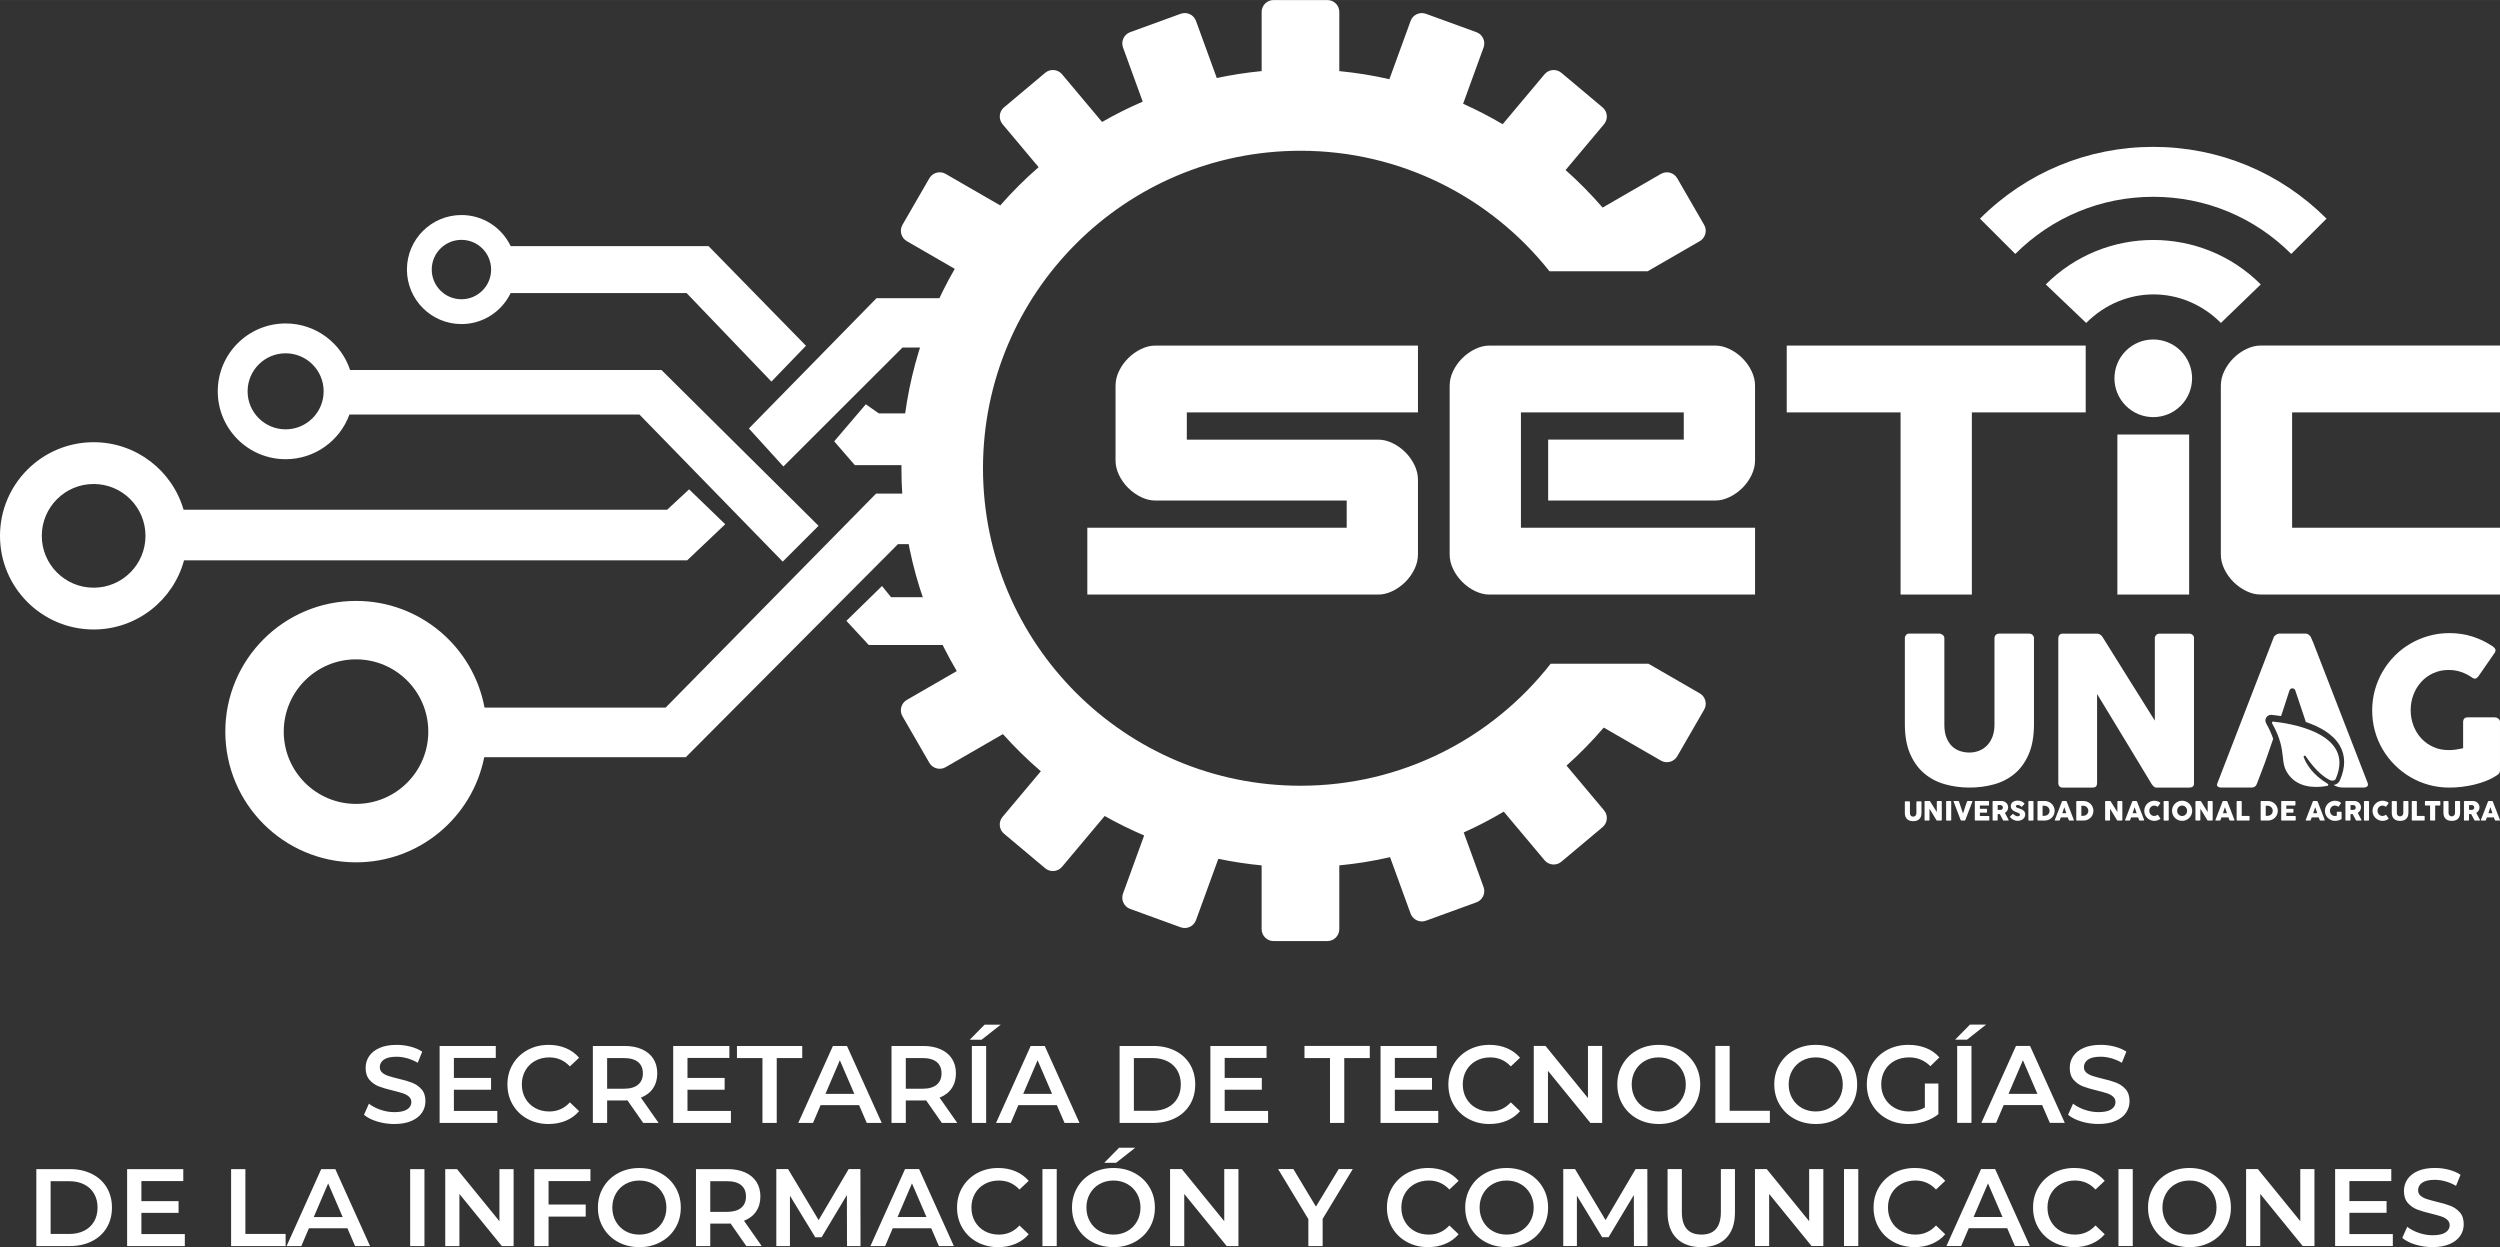 <?xml version="1.0" encoding="UTF-8"?>
<!DOCTYPE svg PUBLIC "-//W3C//DTD SVG 1.1//EN" "http://www.w3.org/Graphics/SVG/1.1/DTD/svg11.dtd">
<!-- Creator: CorelDRAW 2021 (64-Bit) -->
<svg xmlns="http://www.w3.org/2000/svg" xml:space="preserve" width="42.333mm" height="21.119mm" version="1.1" style="shape-rendering:geometricPrecision; text-rendering:geometricPrecision; image-rendering:optimizeQuality; fill-rule:evenodd; clip-rule:evenodd"
viewBox="0 0 3260.87 1626.73"
 xmlns:xlink="http://www.w3.org/1999/xlink"
 xmlns:xodm="http://www.corel.com/coreldraw/odm/2003">
 <rect x="0" y="0" width="3260.87" height="1626.73" fill="#333333" stroke="none"/>
 <defs>
  <style type="text/css">
   <![CDATA[
    .fil0 {fill:white}
    .fil1 {fill:white;fill-rule:nonzero}
   ]]>
  </style>
 </defs>
 <g id="Capa_x0020_1">
  <path class="fil0" d="M122.14 631.28c37.34,0 67.62,30.29 67.62,67.63 0,37.35 -30.28,67.63 -67.62,67.63 -37.35,0 -67.63,-30.28 -67.63,-67.63 0,-37.34 30.28,-67.63 67.63,-67.63zm748 33.62l28.69 -26.64 47.13 45.5 -49.59 47.07 -656.32 0c-14.03,51.97 -61.51,90.22 -117.91,90.22 -67.45,0 -122.14,-54.68 -122.14,-122.14 0,-67.45 54.68,-122.13 122.14,-122.13 55.65,0 102.59,37.22 117.33,88.11l630.67 0zm-497.58 -204.1c27.39,0 49.59,22.2 49.59,49.6 0,27.39 -22.2,49.59 -49.59,49.59 -27.39,0 -49.6,-22.2 -49.6,-49.59 0,-27.4 22.21,-49.6 49.6,-49.6zm490.19 21.75l204.93 203.26 -46.72 46.73 -186.89 -191.85 -378.29 0c-12.37,33.98 -44.95,58.24 -83.21,58.24 -48.91,0 -88.54,-39.63 -88.54,-88.53 0,-48.91 39.63,-88.54 88.54,-88.54 39.17,0 72.39,25.43 84.06,60.69l406.12 0zm-260.88 -169.71c21.39,0 38.73,17.35 38.73,38.73 0,21.39 -17.34,38.74 -38.73,38.74 -21.39,0 -38.74,-17.35 -38.74,-38.74 0,-21.38 17.35,-38.73 38.74,-38.73zm322.36 8.2l127.05 129.92 -45.08 46.72 -110.66 -115.47 -229.48 0c-11.45,23.93 -35.89,40.46 -64.18,40.46 -39.28,0 -71.11,-31.84 -71.11,-71.11 0,-39.27 31.84,-71.11 71.11,-71.11 28.34,0 52.82,16.59 64.23,40.59l258.12 0zm-459.86 538.97c52.06,0 94.27,42.21 94.27,94.27 0,52.06 -42.2,94.27 -94.27,94.27 -52.06,0 -94.27,-42.2 -94.27,-94.27 0,-52.06 42.2,-94.27 94.27,-94.27zm787.27 -216.17l-108.97 0 -274.48 279.1 -236.2 0c-14.71,-79.19 -84.15,-139.16 -167.61,-139.16 -94.17,0 -170.5,76.33 -170.5,170.49 0,94.17 76.34,170.5 170.5,170.5 82.76,0 151.73,-58.97 167.23,-137.16l262.93 0 276.74 -277.92 85.52 0c-2.67,-21.46 -4.38,-43.57 -5.15,-65.86zm17.59 -190.56l-92.06 0 -155.35 155.17 -45.01 -49.57 166.49 -169.96 147.1 0c-8.38,19.1 -15.44,40.84 -21.18,64.36zm-18.01 153.38l-136.24 0 -26.89 -31.04 41.23 -48.31 17.05 11.92 108.58 0c-2.2,22.08 -3.44,44.72 -3.72,67.44zm39.07 234.59l-157.14 0 -29.15 -31.48 46.45 -45.42 11.8 14.62 107.18 0c5.63,22.59 12.57,43.59 20.86,62.29z"/>
  <path class="fil0" d="M1645.63 15.54l0 77.17c-19.85,1.92 -39.38,4.96 -58.52,9.04l-27.12 -74.51c-2.92,-8.04 -11.89,-12.22 -19.93,-9.3l-65.97 24.01c-8.03,2.93 -12.22,11.89 -9.29,19.93l25.71 70.66c-18.23,7.85 -35.94,16.7 -53.03,26.51l-52.21 -62.22c-5.5,-6.56 -15.36,-7.42 -21.91,-1.92l-53.77 45.12c-6.56,5.5 -7.42,15.35 -1.92,21.91l47.05 56.07c-17.79,15.48 -34.5,32.16 -50.05,49.9l-71.22 -41.12c-7.4,-4.28 -16.96,-1.72 -21.24,5.69l-35.1 60.79c-4.28,7.4 -1.71,16.96 5.69,21.24l62.55 36.12c-44.24,76.52 -69.56,165.35 -69.56,260.09 0,96.6 26.35,187.04 72.21,264.56l-65.2 37.64c-7.4,4.28 -9.97,13.83 -5.69,21.24l35.1 60.8c4.28,7.4 13.83,9.97 21.24,5.69l74.73 -43.15c15.4,17.22 31.91,33.41 49.45,48.45l-49.97 59.54c-5.5,6.56 -4.64,16.41 1.92,21.91l53.77 45.12c6.56,5.5 16.41,4.64 21.91,-1.92l55.63 -66.3c16.62,9.38 33.81,17.89 51.49,25.43l-27.59 75.82c-2.93,8.03 1.26,17.01 9.29,19.93l65.97 24.01c8.03,2.93 17.01,-1.26 19.93,-9.29l29.15 -80.06c18.49,3.87 37.34,6.75 56.49,8.6l0 83.16c0,8.55 7,15.55 15.55,15.55l70.2 0c8.56,0 15.55,-7 15.55,-15.55l0 -83.16c22.52,-2.18 44.62,-5.77 66.21,-10.72l26.79 73.61c2.93,8.03 11.89,12.22 19.93,9.29l65.97 -24c8.03,-2.93 12.22,-11.9 9.29,-19.93l-25.91 -71.2c17.99,-8.08 35.42,-17.15 52.25,-27.14l53.2 63.39c5.5,6.56 15.36,7.42 21.91,1.92l53.77 -45.12c6.56,-5.49 7.42,-15.35 1.92,-21.91l-48.94 -58.33c17.25,-15.44 33.47,-32.01 48.53,-49.61l74.63 43.09c7.4,4.28 16.96,1.71 21.24,-5.69l35.1 -60.79c4.28,-7.41 1.72,-16.97 -5.69,-21.24l-67 -38.68 -127.48 0c-75.8,96.89 -193.8,159.17 -326.34,159.17 -228.71,0 -414.12,-185.41 -414.12,-414.12 0,-228.71 185.41,-414.11 414.12,-414.11 131.65,0 248.94,61.45 324.79,157.22l127.94 0 68.09 -39.32c7.41,-4.28 9.97,-13.83 5.69,-21.24l-35.1 -60.79c-4.28,-7.41 -13.83,-9.97 -21.24,-5.69l-76.1 43.94c-15,-17.38 -31.15,-33.72 -48.3,-48.97l50.18 -59.81c5.5,-6.56 4.64,-16.41 -1.92,-21.91l-53.77 -45.12c-6.55,-5.5 -16.41,-4.64 -21.91,1.92l-54.64 65.13c-16.64,-9.8 -33.86,-18.71 -51.61,-26.64l26.72 -73.43c2.93,-8.03 -1.26,-17 -9.29,-19.93l-65.97 -24.01c-8.03,-2.93 -17,1.26 -19.93,9.3l-27.66 76c-21.31,-4.85 -43.12,-8.38 -65.34,-10.53l0 -77.17c0,-8.55 -7,-15.54 -15.55,-15.54l-70.2 0c-8.55,0 -15.55,6.99 -15.55,15.54z"/>
  <path class="fil1" d="M2948.39 775.48l312.48 0 0 -87.17 -271.16 0 0 -150.43 271.16 0 0 -87.16 -312.48 0c-6.03,0 -12.16,1.5 -18.4,4.52 -6.25,3.01 -11.84,6.99 -16.79,11.94 -4.95,4.95 -8.93,10.55 -11.94,16.78 -3.01,6.25 -4.52,12.59 -4.52,19.05l0 220.16c0,6.45 1.51,12.8 4.52,19.04 3.01,6.24 6.99,11.84 11.94,16.78 4.95,4.95 10.55,8.94 16.79,11.95 6.24,3.01 12.37,4.52 18.4,4.52z"/>
  <polygon class="fil1" points="2761.8,775.48 2855.41,775.48 2855.41,566.74 2761.8,566.74 "/>
  <polygon class="fil1" points="2330.52,537.89 2479.01,537.89 2479.01,775.48 2571.99,775.48 2571.99,537.89 2720.48,537.89 2720.48,450.73 2330.52,450.73 "/>
  <path class="fil1" d="M2196.23 573.4l0 -35.51 -212.41 0 0 150.43 305.38 0 0 87.17 -346.7 0c-6.03,0 -12.16,-1.51 -18.4,-4.52 -6.24,-3.01 -11.84,-6.99 -16.78,-11.95 -4.95,-4.95 -8.94,-10.55 -11.95,-16.78 -3.01,-6.24 -4.52,-12.59 -4.52,-19.04l0 -220.16c0,-6.45 1.51,-12.8 4.52,-19.05 3.01,-6.24 6.99,-11.83 11.95,-16.78 4.95,-4.95 10.55,-8.93 16.78,-11.94 6.24,-3.02 12.37,-4.52 18.4,-4.52l295.05 0c6.02,0 12.16,1.5 18.39,4.52 6.25,3.01 11.84,6.99 16.79,11.94 4.95,4.95 8.93,10.55 11.94,16.78 3.01,6.25 4.52,12.59 4.52,19.05l0 97.49c0,6.46 -1.51,12.81 -4.52,19.05 -3.01,6.24 -6.99,11.84 -11.94,16.78 -4.95,4.95 -10.55,8.94 -16.79,11.95 -6.24,3.01 -12.37,4.51 -18.39,4.51l-218.22 0 0 -79.41 176.9 0z"/>
  <path class="fil1" d="M1756.56 652.81l0 35.51 -338.31 0 0 87.17 379.63 0c6.02,0 12.16,-1.51 18.4,-4.52 6.24,-3.01 11.83,-6.99 16.78,-11.95 4.95,-4.95 8.93,-10.55 11.94,-16.78 3.01,-6.24 4.52,-12.59 4.52,-19.04l0 -97.49c0,-6.45 -1.51,-12.8 -4.52,-19.04 -3.01,-6.25 -6.99,-11.84 -11.94,-16.79 -4.95,-4.95 -10.55,-8.93 -16.78,-11.94 -6.25,-3.01 -12.38,-4.52 -18.4,-4.52l-249.86 0 0 -35.51 301.5 0 0 -87.16 -342.82 0c-6.03,0 -12.16,1.5 -18.4,4.52 -6.24,3.01 -11.84,6.99 -16.78,11.94 -4.95,4.95 -8.94,10.55 -11.95,16.78 -3.01,6.25 -4.52,12.59 -4.52,19.05l0 97.49c0,6.46 1.51,12.81 4.52,19.05 3.01,6.24 6.99,11.84 11.95,16.78 4.95,4.95 10.55,8.94 16.78,11.95 6.24,3.01 12.37,4.51 18.4,4.51l249.86 0z"/>
  <g id="_2701608867536">
   <path class="fil1" d="M2844.41 529.22c-19.77,19.77 -51.83,19.77 -71.6,0 -19.77,-19.77 -19.77,-51.83 0,-71.61 19.77,-19.77 51.82,-19.77 71.6,0 19.77,19.77 19.77,51.83 0,71.61z"/>
   <path class="fil1" d="M2896.82 421.18c-49.61,-49.59 -126.07,-49.61 -175.69,0 -0.02,0.01 -0.02,0.01 -0.04,0l-52.68 -50.21c77.31,-77.32 203.12,-77.31 280.41,0l-51.96 50.21c-0.01,0.01 -0.03,0.01 -0.04,0z"/>
   <path class="fil1" d="M2628.63 331.21l-46.04 -46.04c60.38,-60.37 140.64,-93.62 226.02,-93.62 85.37,0 165.64,33.25 226,93.62l-46.03 46.04c-48.07,-48.07 -111.99,-74.54 -179.97,-74.54 -67.98,0 -131.9,26.47 -179.98,74.54z"/>
  </g>
  <g id="_2701608865808">
   <path class="fil1" d="M2510.3 1045.55c0,-0.2 0.06,-0.38 0.18,-0.52 0.12,-0.15 0.32,-0.23 0.57,-0.23l5.61 0c0.16,0 0.32,0.05 0.5,0.12 0.17,0.08 0.32,0.22 0.45,0.42 1.45,2.34 2.9,4.65 4.32,6.92 1.43,2.28 2.88,4.59 4.34,6.94l0 -13.75c0.05,-0.21 0.13,-0.37 0.28,-0.48 0.13,-0.12 0.29,-0.18 0.48,-0.18l4.89 0c0.24,0 0.44,0.07 0.6,0.2 0.15,0.13 0.24,0.32 0.24,0.55l0 24.06c0,0.23 -0.07,0.4 -0.21,0.51 -0.14,0.11 -0.32,0.16 -0.56,0.16l-5.48 0c-0.15,0 -0.28,-0.05 -0.39,-0.15 -0.12,-0.1 -0.24,-0.25 -0.36,-0.42 -1.52,-2.51 -3.03,-5 -4.51,-7.46 -1.49,-2.46 -3,-4.95 -4.53,-7.46l0 14.74c0,0.25 -0.06,0.44 -0.17,0.56 -0.12,0.12 -0.32,0.19 -0.62,0.19l-4.87 0c-0.27,0 -0.45,-0.07 -0.58,-0.22 -0.12,-0.15 -0.18,-0.32 -0.18,-0.52l0 -23.99z"/>
   <path class="fil1" d="M2538.43 1045.55c0,-0.2 0.06,-0.38 0.18,-0.52 0.13,-0.15 0.32,-0.23 0.57,-0.23l5.05 0c0.17,0 0.35,0.07 0.55,0.21 0.2,0.14 0.29,0.32 0.29,0.55l0 23.98c0,0.5 -0.28,0.75 -0.84,0.75l-5.05 0c-0.5,0 -0.75,-0.25 -0.75,-0.75l0 -23.98z"/>
   <path class="fil1" d="M2557.61 1069.92c-0.12,-0.21 -0.24,-0.42 -0.33,-0.64 -0.1,-0.22 -0.19,-0.44 -0.29,-0.66l-8.8 -23.05c0,-0.06 -0.01,-0.12 -0.02,-0.16 -0.02,-0.05 -0.03,-0.08 -0.03,-0.13 0,-0.32 0.22,-0.49 0.64,-0.49l5.52 0c0.43,0 0.73,0.22 0.89,0.65l5.23 15.62c0.47,-1.31 0.92,-2.61 1.35,-3.91 0.43,-1.29 0.86,-2.6 1.27,-3.91 0.42,-1.3 0.84,-2.6 1.27,-3.9 0.43,-1.3 0.88,-2.6 1.35,-3.91 0.16,-0.43 0.48,-0.65 0.94,-0.65l5.41 0c0.26,0 0.45,0.05 0.56,0.15 0.11,0.1 0.16,0.23 0.16,0.39 0,0.08 -0.01,0.15 -0.02,0.18l0 0.05 -8.86 23.05c-0.05,0.15 -0.12,0.33 -0.21,0.53 -0.08,0.19 -0.17,0.38 -0.27,0.54 -0.11,0.17 -0.22,0.3 -0.36,0.42 -0.14,0.11 -0.29,0.17 -0.46,0.17l-4.24 0c-0.35,0 -0.59,-0.12 -0.7,-0.36z"/>
   <path class="fil1" d="M2575.82 1045.58c0,-0.24 0.06,-0.43 0.19,-0.58 0.13,-0.14 0.32,-0.22 0.55,-0.22l17.03 0c0.25,0 0.45,0.08 0.59,0.22 0.13,0.15 0.2,0.35 0.2,0.6l0 4.24c0,0.19 -0.07,0.38 -0.2,0.55 -0.14,0.18 -0.35,0.26 -0.6,0.26l-11.12 0 0 4.26 8.58 0c0.22,0 0.4,0.05 0.54,0.15 0.14,0.1 0.22,0.28 0.22,0.52l0 3.71c0,0.16 -0.07,0.32 -0.19,0.46 -0.12,0.15 -0.31,0.22 -0.55,0.22l-8.6 0 0 4.39 11.53 0c0.52,0 0.77,0.27 0.77,0.79l0 4.31c0,0.12 -0.05,0.22 -0.13,0.31 -0.05,0.32 -0.29,0.48 -0.71,0.48l-17.35 0c-0.22,0 -0.41,-0.06 -0.55,-0.18 -0.14,-0.12 -0.2,-0.31 -0.2,-0.56l0 -23.96z"/>
   <path class="fil1" d="M2612.46 1053.2c0,-0.34 -0.06,-0.69 -0.18,-1.03 -0.13,-0.34 -0.31,-0.65 -0.53,-0.95 -0.23,-0.28 -0.51,-0.52 -0.82,-0.72 -0.32,-0.19 -0.68,-0.32 -1.07,-0.38 -0.32,-0.02 -0.62,-0.04 -0.89,-0.06 -0.29,-0.02 -0.59,-0.02 -0.92,-0.02l-2.36 0 0 6.3 3.16 0c0.21,0 0.39,-0.01 0.55,-0.02 0.16,-0.01 0.34,-0.02 0.53,-0.05 0.4,-0.05 0.76,-0.16 1.09,-0.35 0.32,-0.19 0.59,-0.42 0.8,-0.7 0.22,-0.29 0.39,-0.59 0.5,-0.95 0.12,-0.35 0.17,-0.71 0.17,-1.07zm-13.43 -7.62c0,-0.24 0.06,-0.43 0.18,-0.58 0.12,-0.14 0.32,-0.22 0.57,-0.22l11.08 0c1.18,0 2.28,0.22 3.31,0.66 1.03,0.44 1.93,1.04 2.7,1.79 0.76,0.75 1.37,1.64 1.81,2.65 0.44,1.02 0.65,2.1 0.65,3.24 0,0.78 -0.1,1.52 -0.32,2.23 -0.21,0.7 -0.5,1.36 -0.88,1.97 -0.39,0.61 -0.83,1.16 -1.35,1.66 -0.52,0.49 -1.09,0.92 -1.71,1.28l4.41 8.3c0.08,0.16 0.18,0.35 0.31,0.57 0.12,0.22 0.18,0.41 0.18,0.56 0,0.18 -0.06,0.32 -0.18,0.42 -0.12,0.1 -0.29,0.15 -0.49,0.15l-5.88 0c-0.19,0 -0.37,-0.06 -0.52,-0.17 -0.15,-0.12 -0.25,-0.27 -0.3,-0.47l-4.17 -7.84 -2.78 0 0 7.74c0,0.49 -0.26,0.74 -0.79,0.74l-5.09 0c-0.23,0 -0.42,-0.06 -0.55,-0.18 -0.13,-0.12 -0.2,-0.32 -0.2,-0.56l0 -23.96z"/>
   <path class="fil1" d="M2626.35 1062.04c0.19,0.16 0.44,0.38 0.75,0.65 0.3,0.27 0.65,0.53 1.03,0.8 0.59,0.39 1.16,0.69 1.73,0.9 0.58,0.22 1.18,0.33 1.8,0.33 0.59,0 1.08,-0.06 1.47,-0.2 0.39,-0.13 0.7,-0.3 0.94,-0.52 0.22,-0.22 0.39,-0.47 0.49,-0.76 0.09,-0.28 0.15,-0.59 0.15,-0.9 0,-0.35 -0.14,-0.68 -0.41,-0.96 -0.27,-0.28 -0.59,-0.53 -0.99,-0.75 -0.39,-0.22 -0.79,-0.4 -1.22,-0.55 -0.42,-0.15 -0.79,-0.29 -1.1,-0.39 -1.37,-0.47 -2.57,-0.99 -3.6,-1.55 -1.02,-0.55 -1.89,-1.17 -2.57,-1.85 -0.69,-0.69 -1.2,-1.43 -1.54,-2.25 -0.35,-0.82 -0.52,-1.73 -0.52,-2.73 0,-1.06 0.22,-2.03 0.65,-2.9 0.42,-0.87 1.03,-1.61 1.83,-2.23 0.79,-0.61 1.76,-1.09 2.87,-1.43 1.12,-0.33 2.37,-0.5 3.76,-0.5 1.04,0 2.04,0.12 3,0.35 0.96,0.23 1.89,0.61 2.82,1.12 0.39,0.23 0.76,0.46 1.11,0.71 0.35,0.25 0.65,0.49 0.92,0.71 0.26,0.23 0.48,0.45 0.62,0.65 0.16,0.21 0.24,0.39 0.24,0.53 0,0.15 -0.04,0.29 -0.12,0.42 -0.08,0.12 -0.18,0.27 -0.33,0.42l-2.63 2.8c-0.18,0.19 -0.39,0.29 -0.58,0.29 -0.16,0 -0.3,-0.05 -0.44,-0.14 -0.13,-0.09 -0.28,-0.2 -0.43,-0.34l-0.16 -0.14c-0.22,-0.19 -0.48,-0.39 -0.76,-0.6 -0.28,-0.2 -0.58,-0.39 -0.9,-0.55 -0.32,-0.17 -0.65,-0.31 -1.01,-0.42 -0.35,-0.11 -0.72,-0.16 -1.08,-0.16 -0.39,0 -0.74,0.03 -1.07,0.09 -0.33,0.07 -0.62,0.16 -0.87,0.3 -0.25,0.14 -0.45,0.32 -0.6,0.55 -0.15,0.22 -0.22,0.49 -0.22,0.81 0,0.32 0.08,0.6 0.24,0.83 0.16,0.24 0.4,0.45 0.72,0.65 0.32,0.2 0.72,0.39 1.19,0.56 0.47,0.18 1.02,0.38 1.65,0.59 1.22,0.39 2.33,0.82 3.36,1.26 1.02,0.44 1.91,0.96 2.65,1.56 0.75,0.6 1.32,1.32 1.74,2.15 0.42,0.84 0.62,1.86 0.62,3.04 0,1.26 -0.25,2.4 -0.77,3.43 -0.51,1.02 -1.22,1.89 -2.12,2.61 -0.89,0.72 -1.96,1.28 -3.17,1.67 -1.21,0.4 -2.52,0.59 -3.91,0.59 -1.31,0 -2.61,-0.23 -3.87,-0.71 -1.27,-0.46 -2.46,-1.09 -3.56,-1.89 -0.45,-0.34 -0.84,-0.66 -1.16,-0.99 -0.32,-0.32 -0.56,-0.58 -0.75,-0.77l-0.05 -0.05c-0.02,-0.02 -0.02,-0.04 -0.04,-0.04 -0.02,-0.01 -0.02,-0.02 -0.03,-0.03 -0.02,-0.02 -0.02,-0.04 -0.04,-0.05 -0.01,-0.01 -0.02,-0.01 -0.03,-0.02 -0.27,-0.29 -0.39,-0.52 -0.39,-0.69 0,-0.19 0.12,-0.42 0.39,-0.65l2.97 -2.83c0.24,-0.17 0.44,-0.25 0.59,-0.25 0.1,0 0.21,0.03 0.32,0.1 0.12,0.07 0.25,0.18 0.42,0.31z"/>
   <path class="fil1" d="M2645.72 1045.55c0,-0.2 0.06,-0.38 0.18,-0.52 0.12,-0.15 0.32,-0.23 0.57,-0.23l5.05 0c0.17,0 0.35,0.07 0.55,0.21 0.2,0.14 0.29,0.32 0.29,0.55l0 23.98c0,0.5 -0.28,0.75 -0.84,0.75l-5.05 0c-0.51,0 -0.75,-0.25 -0.75,-0.75l0 -23.98z"/>
   <path class="fil1" d="M2664.25 1050.94l0 13.19 1.44 0c0.26,0 0.52,-0.01 0.78,-0.02 0.25,-0.02 0.5,-0.04 0.75,-0.06 0.86,-0.07 1.66,-0.28 2.4,-0.62 0.75,-0.35 1.39,-0.81 1.95,-1.38 0.55,-0.56 0.99,-1.23 1.31,-2 0.31,-0.76 0.47,-1.6 0.47,-2.51 0,-0.96 -0.18,-1.84 -0.54,-2.65 -0.36,-0.81 -0.86,-1.5 -1.47,-2.09 -0.62,-0.59 -1.34,-1.05 -2.17,-1.38 -0.82,-0.32 -1.71,-0.49 -2.65,-0.49l-2.26 0zm15.71 6.62c0,1.22 -0.15,2.36 -0.46,3.46 -0.32,1.09 -0.75,2.11 -1.32,3.05 -0.58,0.95 -1.26,1.8 -2.05,2.57 -0.8,0.77 -1.68,1.43 -2.64,1.96 -0.97,0.54 -2.01,0.95 -3.14,1.24 -1.12,0.29 -2.28,0.44 -3.48,0.44l-8.47 0c-0.21,0 -0.39,-0.05 -0.55,-0.14 -0.16,-0.09 -0.24,-0.29 -0.24,-0.59l0 -23.97c0,-0.24 0.06,-0.44 0.19,-0.59 0.13,-0.15 0.33,-0.22 0.59,-0.22l8.47 0c1.2,0 2.36,0.15 3.47,0.45 1.12,0.3 2.16,0.72 3.12,1.27 0.97,0.55 1.86,1.21 2.66,1.97 0.79,0.76 1.48,1.63 2.05,2.58 0.56,0.94 1.01,1.97 1.32,3.07 0.32,1.1 0.48,2.25 0.48,3.45z"/>
   <path class="fil1" d="M2692.58 1052.81c-0.22,0.59 -0.43,1.21 -0.65,1.89 -0.22,0.68 -0.45,1.36 -0.66,2.04 -0.22,0.69 -0.44,1.36 -0.66,2.03 -0.22,0.67 -0.44,1.29 -0.66,1.88l5.27 0 -2.63 -7.84zm-3.12 -7.35c0.01,-0.06 0.05,-0.14 0.11,-0.22 0.06,-0.08 0.15,-0.15 0.23,-0.22 0.09,-0.08 0.19,-0.13 0.29,-0.17 0.11,-0.04 0.2,-0.06 0.29,-0.06l4.4 0c0.19,0 0.35,0.06 0.49,0.18 0.14,0.12 0.24,0.22 0.31,0.32l0.43 0.98 9.01 23.24c0.08,0.22 0.07,0.41 -0.05,0.55 -0.12,0.15 -0.35,0.22 -0.65,0.22l-4.92 0c-0.26,0 -0.47,-0.05 -0.61,-0.15 -0.15,-0.1 -0.25,-0.26 -0.33,-0.49 -0.23,-0.59 -0.45,-1.17 -0.68,-1.75 -0.22,-0.58 -0.43,-1.16 -0.65,-1.74l-9.11 0c-0.22,0.59 -0.44,1.16 -0.66,1.74 -0.22,0.58 -0.45,1.16 -0.66,1.75 -0.15,0.42 -0.44,0.63 -0.87,0.63l-5.06 0c-0.22,0 -0.4,-0.06 -0.55,-0.17 -0.15,-0.12 -0.17,-0.29 -0.08,-0.52l9.32 -24.13z"/>
   <path class="fil1" d="M2714.81 1050.94l0 13.19 1.45 0c0.26,0 0.52,-0.01 0.77,-0.02 0.25,-0.02 0.5,-0.04 0.75,-0.06 0.86,-0.07 1.66,-0.28 2.4,-0.62 0.74,-0.35 1.39,-0.81 1.94,-1.38 0.56,-0.56 0.99,-1.23 1.31,-2 0.32,-0.76 0.47,-1.6 0.47,-2.51 0,-0.96 -0.18,-1.84 -0.54,-2.65 -0.36,-0.81 -0.85,-1.5 -1.47,-2.09 -0.62,-0.59 -1.34,-1.05 -2.16,-1.38 -0.83,-0.32 -1.72,-0.49 -2.66,-0.49l-2.26 0zm15.71 6.62c0,1.22 -0.15,2.36 -0.46,3.46 -0.31,1.09 -0.75,2.11 -1.32,3.05 -0.57,0.95 -1.26,1.8 -2.05,2.57 -0.79,0.77 -1.68,1.43 -2.64,1.96 -0.97,0.54 -2.01,0.95 -3.14,1.24 -1.12,0.29 -2.28,0.44 -3.48,0.44l-8.47 0c-0.2,0 -0.39,-0.05 -0.55,-0.14 -0.15,-0.09 -0.24,-0.29 -0.24,-0.59l0 -23.97c0,-0.24 0.07,-0.44 0.2,-0.59 0.13,-0.15 0.33,-0.22 0.59,-0.22l8.47 0c1.2,0 2.36,0.15 3.47,0.45 1.12,0.3 2.16,0.72 3.13,1.27 0.96,0.55 1.85,1.21 2.65,1.97 0.8,0.76 1.48,1.63 2.05,2.58 0.57,0.94 1.01,1.97 1.32,3.07 0.31,1.1 0.47,2.25 0.47,3.45z"/>
   <path class="fil1" d="M2745.82 1045.55c0,-0.2 0.06,-0.38 0.19,-0.52 0.12,-0.15 0.31,-0.23 0.56,-0.23l5.62 0c0.16,0 0.32,0.05 0.49,0.12 0.18,0.08 0.32,0.22 0.45,0.42 1.46,2.34 2.9,4.65 4.33,6.92 1.43,2.28 2.87,4.59 4.34,6.94l0 -13.75c0.04,-0.21 0.13,-0.37 0.27,-0.48 0.14,-0.12 0.3,-0.18 0.48,-0.18l4.89 0c0.25,0 0.44,0.07 0.6,0.2 0.16,0.13 0.24,0.32 0.24,0.55l0 24.06c0,0.23 -0.06,0.4 -0.2,0.51 -0.14,0.11 -0.32,0.16 -0.57,0.16l-5.47 0c-0.15,0 -0.29,-0.05 -0.4,-0.15 -0.11,-0.1 -0.23,-0.25 -0.35,-0.42 -1.53,-2.51 -3.03,-5 -4.51,-7.46 -1.49,-2.46 -3,-4.95 -4.53,-7.46l0 14.74c0,0.25 -0.06,0.44 -0.18,0.56 -0.12,0.12 -0.32,0.19 -0.62,0.19l-4.88 0c-0.26,0 -0.45,-0.07 -0.57,-0.22 -0.12,-0.15 -0.18,-0.32 -0.18,-0.52l0 -23.99z"/>
   <path class="fil1" d="M2784.29 1052.81c-0.22,0.59 -0.43,1.21 -0.66,1.89 -0.22,0.68 -0.44,1.36 -0.65,2.04 -0.22,0.69 -0.44,1.36 -0.66,2.03 -0.22,0.67 -0.45,1.29 -0.66,1.88l5.27 0 -2.63 -7.84zm-3.12 -7.35c0.01,-0.06 0.05,-0.14 0.11,-0.22 0.06,-0.08 0.14,-0.15 0.23,-0.22 0.09,-0.08 0.19,-0.13 0.29,-0.17 0.11,-0.04 0.2,-0.06 0.29,-0.06l4.4 0c0.19,0 0.35,0.06 0.49,0.18 0.14,0.12 0.24,0.22 0.31,0.32l0.43 0.98 9.01 23.24c0.08,0.22 0.07,0.41 -0.05,0.55 -0.12,0.15 -0.35,0.22 -0.65,0.22l-4.92 0c-0.26,0 -0.47,-0.05 -0.61,-0.15 -0.15,-0.1 -0.25,-0.26 -0.34,-0.49 -0.22,-0.59 -0.45,-1.17 -0.67,-1.75 -0.22,-0.58 -0.43,-1.16 -0.65,-1.74l-9.11 0c-0.22,0.59 -0.44,1.16 -0.66,1.74 -0.22,0.58 -0.45,1.16 -0.66,1.75 -0.15,0.42 -0.44,0.63 -0.88,0.63l-5.06 0c-0.22,0 -0.4,-0.06 -0.54,-0.17 -0.15,-0.12 -0.17,-0.29 -0.08,-0.52l9.32 -24.13z"/>
   <path class="fil1" d="M2817.33 1046.65c0.19,0.12 0.34,0.26 0.43,0.45 0.08,0.18 0.07,0.4 -0.05,0.65l-2.9 4.12c-0.13,0.2 -0.26,0.31 -0.41,0.34 -0.14,0.02 -0.32,-0.02 -0.52,-0.15 -0.56,-0.42 -1.18,-0.75 -1.85,-0.98 -0.68,-0.23 -1.39,-0.35 -2.15,-0.35 -0.94,0 -1.8,0.18 -2.59,0.53 -0.79,0.35 -1.47,0.84 -2.05,1.46 -0.57,0.62 -1.02,1.35 -1.33,2.16 -0.32,0.82 -0.48,1.71 -0.48,2.64 0,0.94 0.15,1.83 0.48,2.63 0.32,0.82 0.76,1.53 1.33,2.15 0.58,0.61 1.26,1.09 2.05,1.45 0.79,0.35 1.65,0.53 2.59,0.53 0.75,0 1.47,-0.12 2.16,-0.35 0.69,-0.24 1.31,-0.57 1.87,-0.99 0.2,-0.13 0.37,-0.18 0.52,-0.16 0.13,0.02 0.27,0.13 0.41,0.32l2.93 4.22c0.12,0.25 0.14,0.46 0.05,0.63 -0.08,0.17 -0.23,0.32 -0.42,0.43 -1.08,0.72 -2.23,1.28 -3.47,1.67 -1.25,0.39 -2.55,0.59 -3.92,0.59 -1.22,0 -2.38,-0.15 -3.5,-0.46 -1.11,-0.32 -2.16,-0.75 -3.13,-1.32 -0.97,-0.57 -1.86,-1.26 -2.66,-2.05 -0.79,-0.8 -1.48,-1.68 -2.05,-2.64 -0.57,-0.96 -1.01,-2.01 -1.32,-3.13 -0.31,-1.12 -0.47,-2.28 -0.47,-3.49 0,-1.22 0.16,-2.38 0.47,-3.49 0.31,-1.12 0.75,-2.16 1.32,-3.14 0.57,-0.98 1.26,-1.87 2.05,-2.67 0.8,-0.8 1.69,-1.48 2.66,-2.05 0.97,-0.57 2.02,-1.01 3.13,-1.32 1.12,-0.32 2.28,-0.47 3.5,-0.47 1.37,0 2.67,0.19 3.88,0.58 1.22,0.38 2.36,0.93 3.44,1.66z"/>
   <path class="fil1" d="M2822.14 1045.55c0,-0.2 0.06,-0.38 0.18,-0.52 0.13,-0.15 0.32,-0.23 0.57,-0.23l5.05 0c0.17,0 0.35,0.07 0.55,0.21 0.19,0.14 0.29,0.32 0.29,0.55l0 23.98c0,0.5 -0.28,0.75 -0.84,0.75l-5.05 0c-0.5,0 -0.75,-0.25 -0.75,-0.75l0 -23.98z"/>
   <path class="fil1" d="M2839.76 1057.54c0,0.96 0.15,1.84 0.48,2.67 0.32,0.82 0.77,1.54 1.35,2.16 0.58,0.61 1.26,1.09 2.05,1.44 0.79,0.35 1.66,0.52 2.6,0.52 0.95,0 1.82,-0.18 2.61,-0.52 0.79,-0.35 1.48,-0.83 2.06,-1.44 0.58,-0.62 1.02,-1.33 1.35,-2.16 0.32,-0.82 0.48,-1.71 0.48,-2.67 0,-0.93 -0.16,-1.82 -0.48,-2.65 -0.32,-0.82 -0.77,-1.55 -1.35,-2.17 -0.58,-0.62 -1.26,-1.1 -2.06,-1.46 -0.79,-0.35 -1.66,-0.53 -2.61,-0.53 -0.95,0 -1.82,0.18 -2.6,0.53 -0.79,0.35 -1.47,0.84 -2.05,1.46 -0.58,0.62 -1.02,1.35 -1.35,2.17 -0.32,0.83 -0.48,1.72 -0.48,2.65zm-6.65 0.02c0,-1.22 0.16,-2.38 0.47,-3.49 0.31,-1.12 0.75,-2.16 1.32,-3.14 0.58,-0.98 1.26,-1.87 2.06,-2.67 0.79,-0.8 1.68,-1.48 2.66,-2.05 0.97,-0.57 2.01,-1.01 3.13,-1.32 1.12,-0.32 2.28,-0.47 3.5,-0.47 1.2,0 2.36,0.15 3.48,0.47 1.12,0.32 2.17,0.75 3.14,1.32 0.98,0.57 1.86,1.25 2.67,2.05 0.8,0.8 1.49,1.69 2.05,2.67 0.57,0.98 1.01,2.02 1.32,3.14 0.32,1.11 0.47,2.27 0.47,3.49 0,1.21 -0.15,2.38 -0.47,3.49 -0.32,1.12 -0.75,2.16 -1.32,3.13 -0.56,0.96 -1.25,1.85 -2.05,2.64 -0.8,0.79 -1.69,1.48 -2.67,2.05 -0.97,0.58 -2.02,1.01 -3.14,1.32 -1.12,0.31 -2.28,0.46 -3.48,0.46 -1.22,0 -2.38,-0.15 -3.5,-0.46 -1.12,-0.32 -2.16,-0.75 -3.13,-1.32 -0.98,-0.57 -1.86,-1.26 -2.66,-2.05 -0.79,-0.79 -1.48,-1.68 -2.06,-2.64 -0.57,-0.97 -1.01,-2.01 -1.32,-3.13 -0.31,-1.11 -0.47,-2.28 -0.47,-3.49z"/>
   <path class="fil1" d="M2863.63 1045.55c0,-0.2 0.06,-0.38 0.18,-0.52 0.13,-0.15 0.32,-0.23 0.57,-0.23l5.61 0c0.16,0 0.33,0.05 0.5,0.12 0.17,0.08 0.32,0.22 0.45,0.42 1.46,2.34 2.9,4.65 4.32,6.92 1.43,2.28 2.88,4.59 4.34,6.94l0 -13.75c0.05,-0.21 0.14,-0.37 0.28,-0.48 0.13,-0.12 0.29,-0.18 0.48,-0.18l4.89 0c0.24,0 0.44,0.07 0.6,0.2 0.16,0.13 0.24,0.32 0.24,0.55l0 24.06c0,0.23 -0.07,0.4 -0.2,0.51 -0.14,0.11 -0.33,0.16 -0.57,0.16l-5.48 0c-0.15,0 -0.28,-0.05 -0.39,-0.15 -0.12,-0.1 -0.24,-0.25 -0.36,-0.42 -1.52,-2.51 -3.02,-5 -4.51,-7.46 -1.49,-2.46 -3,-4.95 -4.53,-7.46l0 14.74c0,0.25 -0.05,0.44 -0.17,0.56 -0.12,0.12 -0.32,0.19 -0.62,0.19l-4.87 0c-0.27,0 -0.45,-0.07 -0.58,-0.22 -0.12,-0.15 -0.18,-0.32 -0.18,-0.52l0 -23.99z"/>
   <path class="fil1" d="M2902.11 1052.81c-0.22,0.59 -0.44,1.21 -0.66,1.89 -0.22,0.68 -0.45,1.36 -0.66,2.04 -0.22,0.69 -0.43,1.36 -0.66,2.03 -0.22,0.67 -0.44,1.29 -0.65,1.88l5.26 0 -2.62 -7.84zm-3.13 -7.35c0.02,-0.06 0.05,-0.14 0.12,-0.22 0.06,-0.08 0.14,-0.15 0.23,-0.22 0.09,-0.08 0.18,-0.13 0.29,-0.17 0.1,-0.04 0.2,-0.06 0.29,-0.06l4.39 0c0.19,0 0.36,0.06 0.5,0.18 0.13,0.12 0.24,0.22 0.31,0.32l0.42 0.98 9.01 23.24c0.09,0.22 0.08,0.41 -0.05,0.55 -0.12,0.15 -0.34,0.22 -0.65,0.22l-4.92 0c-0.26,0 -0.47,-0.05 -0.61,-0.15 -0.14,-0.1 -0.25,-0.26 -0.33,-0.49 -0.23,-0.59 -0.45,-1.17 -0.67,-1.75 -0.22,-0.58 -0.44,-1.16 -0.65,-1.74l-9.11 0c-0.22,0.59 -0.44,1.16 -0.66,1.74 -0.22,0.58 -0.44,1.16 -0.66,1.75 -0.15,0.42 -0.44,0.63 -0.87,0.63l-5.06 0c-0.22,0 -0.4,-0.06 -0.55,-0.17 -0.14,-0.12 -0.16,-0.29 -0.08,-0.52l9.32 -24.13z"/>
   <path class="fil1" d="M2917.36 1045.53c0,-0.21 0.07,-0.39 0.21,-0.53 0.14,-0.15 0.32,-0.22 0.56,-0.22l5.08 0c0.19,0 0.37,0.07 0.53,0.21 0.16,0.14 0.25,0.32 0.25,0.55l0 18.67 9.44 0c0.2,0 0.38,0.07 0.53,0.21 0.15,0.14 0.22,0.32 0.22,0.56l0 4.51c0,0.2 -0.07,0.37 -0.2,0.53 -0.13,0.16 -0.32,0.25 -0.55,0.26l-15.33 0c-0.5,0 -0.75,-0.25 -0.75,-0.75l0 -23.99z"/>
   <path class="fil1" d="M2955.32 1050.94l0 13.19 1.44 0c0.27,0 0.52,-0.01 0.78,-0.02 0.25,-0.02 0.5,-0.04 0.75,-0.06 0.86,-0.07 1.66,-0.28 2.4,-0.62 0.75,-0.35 1.4,-0.81 1.95,-1.38 0.56,-0.56 0.99,-1.23 1.31,-2 0.32,-0.76 0.47,-1.6 0.47,-2.51 0,-0.96 -0.18,-1.84 -0.54,-2.65 -0.36,-0.81 -0.85,-1.5 -1.47,-2.09 -0.62,-0.59 -1.34,-1.05 -2.16,-1.38 -0.83,-0.32 -1.72,-0.49 -2.66,-0.49l-2.26 0zm15.71 6.62c0,1.22 -0.15,2.36 -0.46,3.46 -0.31,1.09 -0.75,2.11 -1.32,3.05 -0.57,0.95 -1.26,1.8 -2.05,2.57 -0.8,0.77 -1.68,1.43 -2.64,1.96 -0.97,0.54 -2.01,0.95 -3.14,1.24 -1.12,0.29 -2.28,0.44 -3.48,0.44l-8.46 0c-0.21,0 -0.39,-0.05 -0.55,-0.14 -0.15,-0.09 -0.24,-0.29 -0.24,-0.59l0 -23.97c0,-0.24 0.06,-0.44 0.2,-0.59 0.13,-0.15 0.33,-0.22 0.59,-0.22l8.46 0c1.2,0 2.36,0.15 3.47,0.45 1.12,0.3 2.16,0.72 3.13,1.27 0.96,0.55 1.85,1.21 2.65,1.97 0.8,0.76 1.48,1.63 2.05,2.58 0.57,0.94 1.01,1.97 1.32,3.07 0.32,1.1 0.48,2.25 0.48,3.45z"/>
   <path class="fil1" d="M2975.5 1045.58c0,-0.24 0.07,-0.43 0.2,-0.58 0.13,-0.14 0.32,-0.22 0.55,-0.22l17.02 0c0.25,0 0.45,0.08 0.59,0.22 0.14,0.15 0.21,0.35 0.21,0.6l0 4.24c0,0.19 -0.07,0.38 -0.21,0.55 -0.14,0.18 -0.34,0.26 -0.6,0.26l-11.12 0 0 4.26 8.58 0c0.22,0 0.39,0.05 0.54,0.15 0.14,0.1 0.22,0.28 0.22,0.52l0 3.71c0,0.16 -0.07,0.32 -0.19,0.46 -0.12,0.15 -0.31,0.22 -0.55,0.22l-8.6 0 0 4.39 11.53 0c0.52,0 0.77,0.27 0.77,0.79l0 4.31c0,0.12 -0.05,0.22 -0.14,0.31 -0.05,0.32 -0.28,0.48 -0.7,0.48l-17.35 0c-0.22,0 -0.41,-0.06 -0.55,-0.18 -0.14,-0.12 -0.21,-0.31 -0.21,-0.56l0 -23.96z"/>
   <path class="fil1" d="M3019.85 1052.81c-0.22,0.59 -0.43,1.21 -0.66,1.89 -0.22,0.68 -0.44,1.36 -0.65,2.04 -0.22,0.69 -0.44,1.36 -0.66,2.03 -0.22,0.67 -0.45,1.29 -0.66,1.88l5.27 0 -2.63 -7.84zm-3.12 -7.35c0.01,-0.06 0.05,-0.14 0.11,-0.22 0.06,-0.08 0.14,-0.15 0.23,-0.22 0.09,-0.08 0.19,-0.13 0.29,-0.17 0.11,-0.04 0.2,-0.06 0.29,-0.06l4.4 0c0.19,0 0.35,0.06 0.49,0.18 0.14,0.12 0.24,0.22 0.31,0.32l0.43 0.98 9.01 23.24c0.08,0.22 0.07,0.41 -0.05,0.55 -0.12,0.15 -0.35,0.22 -0.65,0.22l-4.92 0c-0.26,0 -0.47,-0.05 -0.61,-0.15 -0.15,-0.1 -0.25,-0.26 -0.34,-0.49 -0.22,-0.59 -0.45,-1.17 -0.67,-1.75 -0.22,-0.58 -0.43,-1.16 -0.65,-1.74l-9.11 0c-0.22,0.59 -0.44,1.16 -0.66,1.74 -0.22,0.58 -0.45,1.16 -0.66,1.75 -0.15,0.42 -0.44,0.63 -0.88,0.63l-5.06 0c-0.22,0 -0.39,-0.06 -0.54,-0.17 -0.15,-0.12 -0.17,-0.29 -0.08,-0.52l9.32 -24.13z"/>
   <path class="fil1" d="M3049.53 1051.99c-0.59,-0.42 -1.21,-0.73 -1.87,-0.96 -0.67,-0.23 -1.38,-0.35 -2.13,-0.35 -0.95,0 -1.82,0.18 -2.6,0.55 -0.79,0.36 -1.47,0.85 -2.03,1.46 -0.57,0.62 -1.02,1.34 -1.33,2.17 -0.32,0.82 -0.48,1.71 -0.48,2.65 0,0.94 0.15,1.83 0.48,2.64 0.32,0.82 0.76,1.54 1.33,2.16 0.56,0.62 1.24,1.09 2.03,1.45 0.79,0.35 1.66,0.53 2.6,0.53 0.4,0 0.8,-0.03 1.19,-0.08 0.39,-0.05 0.82,-0.13 1.26,-0.22l0 -4.5c0,-0.22 0.06,-0.39 0.18,-0.54 0.13,-0.14 0.32,-0.22 0.57,-0.22l4.67 0c0.17,0 0.35,0.07 0.55,0.21 0.2,0.14 0.29,0.32 0.29,0.55l0 8.31c0,0.31 -0.16,0.55 -0.5,0.75 -0.53,0.36 -1.13,0.68 -1.78,0.94 -0.65,0.26 -1.33,0.49 -2.04,0.65 -0.71,0.17 -1.43,0.3 -2.16,0.39 -0.72,0.08 -1.43,0.13 -2.12,0.13 -1.22,0 -2.38,-0.15 -3.49,-0.46 -1.12,-0.32 -2.16,-0.75 -3.14,-1.32 -0.97,-0.57 -1.86,-1.26 -2.65,-2.05 -0.79,-0.8 -1.48,-1.68 -2.06,-2.64 -0.57,-0.97 -1.01,-2.01 -1.32,-3.12 -0.31,-1.12 -0.46,-2.29 -0.46,-3.5 0,-1.21 0.15,-2.38 0.46,-3.49 0.31,-1.12 0.75,-2.16 1.32,-3.14 0.58,-0.98 1.26,-1.87 2.06,-2.67 0.79,-0.8 1.68,-1.48 2.65,-2.05 0.97,-0.57 2.02,-1 3.14,-1.32 1.11,-0.31 2.27,-0.47 3.49,-0.47 1.37,0 2.67,0.19 3.89,0.58 1.22,0.39 2.36,0.93 3.44,1.66 0.2,0.12 0.35,0.26 0.45,0.45 0.11,0.19 0.08,0.4 -0.07,0.64l-2.78 4.02c-0.15,0.18 -0.29,0.31 -0.45,0.37 -0.15,0.06 -0.35,0.02 -0.59,-0.15z"/>
   <path class="fil1" d="M3072.69 1053.2c0,-0.34 -0.06,-0.69 -0.18,-1.03 -0.13,-0.34 -0.31,-0.65 -0.53,-0.95 -0.23,-0.28 -0.51,-0.52 -0.83,-0.72 -0.32,-0.19 -0.67,-0.32 -1.06,-0.38 -0.32,-0.02 -0.62,-0.04 -0.89,-0.06 -0.29,-0.02 -0.59,-0.02 -0.92,-0.02l-2.36 0 0 6.3 3.16 0c0.21,0 0.39,-0.01 0.55,-0.02 0.16,-0.01 0.34,-0.02 0.53,-0.05 0.4,-0.05 0.76,-0.16 1.08,-0.35 0.32,-0.19 0.59,-0.42 0.81,-0.7 0.22,-0.29 0.39,-0.59 0.5,-0.95 0.12,-0.35 0.17,-0.71 0.17,-1.07zm-13.43 -7.62c0,-0.24 0.06,-0.43 0.18,-0.58 0.12,-0.14 0.32,-0.22 0.57,-0.22l11.08 0c1.18,0 2.28,0.22 3.31,0.66 1.02,0.44 1.93,1.04 2.7,1.79 0.76,0.75 1.37,1.64 1.81,2.65 0.44,1.02 0.65,2.1 0.65,3.24 0,0.78 -0.1,1.52 -0.32,2.23 -0.21,0.7 -0.5,1.36 -0.89,1.97 -0.38,0.61 -0.82,1.16 -1.35,1.66 -0.52,0.49 -1.09,0.92 -1.7,1.28l4.41 8.3c0.08,0.16 0.18,0.35 0.31,0.57 0.12,0.22 0.18,0.41 0.18,0.56 0,0.18 -0.06,0.32 -0.18,0.42 -0.12,0.1 -0.29,0.15 -0.49,0.15l-5.88 0c-0.19,0 -0.37,-0.06 -0.52,-0.17 -0.15,-0.12 -0.25,-0.27 -0.3,-0.47l-4.17 -7.84 -2.78 0 0 7.74c0,0.49 -0.26,0.74 -0.79,0.74l-5.09 0c-0.23,0 -0.42,-0.06 -0.55,-0.18 -0.13,-0.12 -0.2,-0.32 -0.2,-0.56l0 -23.96z"/>
   <path class="fil1" d="M3083.43 1045.55c0,-0.2 0.06,-0.38 0.18,-0.52 0.12,-0.15 0.32,-0.23 0.56,-0.23l5.05 0c0.17,0 0.35,0.07 0.55,0.21 0.19,0.14 0.29,0.32 0.29,0.55l0 23.98c0,0.5 -0.28,0.75 -0.84,0.75l-5.05 0c-0.5,0 -0.75,-0.25 -0.75,-0.75l0 -23.98z"/>
   <path class="fil1" d="M3115.05 1046.65c0.19,0.12 0.33,0.26 0.42,0.45 0.09,0.18 0.08,0.4 -0.05,0.65l-2.9 4.12c-0.12,0.2 -0.26,0.31 -0.41,0.34 -0.14,0.02 -0.32,-0.02 -0.52,-0.15 -0.56,-0.42 -1.19,-0.75 -1.86,-0.98 -0.68,-0.23 -1.39,-0.35 -2.14,-0.35 -0.94,0 -1.81,0.18 -2.6,0.53 -0.79,0.35 -1.47,0.84 -2.04,1.46 -0.57,0.62 -1.02,1.35 -1.34,2.16 -0.32,0.82 -0.48,1.71 -0.48,2.64 0,0.94 0.16,1.83 0.48,2.63 0.32,0.82 0.77,1.53 1.34,2.15 0.57,0.61 1.25,1.09 2.04,1.45 0.79,0.35 1.66,0.53 2.6,0.53 0.75,0 1.47,-0.12 2.16,-0.35 0.69,-0.24 1.31,-0.57 1.87,-0.99 0.21,-0.13 0.38,-0.18 0.52,-0.16 0.14,0.02 0.28,0.13 0.41,0.32l2.93 4.22c0.13,0.25 0.15,0.46 0.05,0.63 -0.09,0.17 -0.24,0.32 -0.43,0.43 -1.07,0.72 -2.23,1.28 -3.47,1.67 -1.24,0.39 -2.55,0.59 -3.92,0.59 -1.21,0 -2.37,-0.15 -3.49,-0.46 -1.12,-0.32 -2.16,-0.75 -3.14,-1.32 -0.97,-0.57 -1.86,-1.26 -2.65,-2.05 -0.79,-0.8 -1.48,-1.68 -2.05,-2.64 -0.58,-0.96 -1.02,-2.01 -1.32,-3.13 -0.31,-1.12 -0.46,-2.28 -0.46,-3.49 0,-1.22 0.15,-2.38 0.46,-3.49 0.31,-1.12 0.75,-2.16 1.32,-3.14 0.57,-0.98 1.26,-1.87 2.05,-2.67 0.79,-0.8 1.68,-1.48 2.65,-2.05 0.97,-0.57 2.02,-1.01 3.14,-1.32 1.12,-0.32 2.28,-0.47 3.49,-0.47 1.37,0 2.67,0.19 3.89,0.58 1.22,0.38 2.36,0.93 3.44,1.66z"/>
   <path class="fil1" d="M3126.33 1060.11c0,0.85 0.12,1.56 0.35,2.16 0.24,0.59 0.55,1.07 0.93,1.44 0.38,0.38 0.83,0.65 1.34,0.82 0.51,0.18 1.04,0.26 1.59,0.26 0.58,0 1.12,-0.1 1.63,-0.3 0.51,-0.2 0.96,-0.5 1.35,-0.89 0.38,-0.4 0.69,-0.89 0.91,-1.47 0.22,-0.59 0.33,-1.26 0.33,-2.01l0 -14.57c0,-0.2 0.08,-0.38 0.22,-0.53 0.15,-0.15 0.34,-0.22 0.58,-0.22l5.01 0c0.27,0 0.47,0.08 0.62,0.23 0.15,0.15 0.22,0.33 0.22,0.52l0 14.47c0,2 -0.3,3.69 -0.89,5.05 -0.59,1.36 -1.39,2.46 -2.38,3.29 -0.99,0.83 -2.15,1.43 -3.46,1.79 -1.31,0.36 -2.68,0.54 -4.13,0.54 -1.44,0 -2.82,-0.18 -4.13,-0.56 -1.32,-0.37 -2.47,-0.98 -3.47,-1.81 -0.99,-0.84 -1.79,-1.94 -2.37,-3.3 -0.59,-1.36 -0.89,-3.02 -0.89,-4.99l0 -14.47c0,-0.19 0.07,-0.37 0.2,-0.52 0.13,-0.15 0.29,-0.23 0.49,-0.23l5.14 0c0.17,0 0.35,0.07 0.54,0.22 0.18,0.15 0.28,0.32 0.28,0.54l0 14.57z"/>
   <path class="fil1" d="M3145.78 1045.53c0,-0.21 0.06,-0.39 0.2,-0.53 0.14,-0.15 0.33,-0.22 0.57,-0.22l5.08 0c0.2,0 0.38,0.07 0.53,0.21 0.16,0.14 0.25,0.32 0.26,0.55l0 18.67 9.44 0c0.21,0 0.39,0.07 0.53,0.21 0.15,0.14 0.22,0.32 0.22,0.56l0 4.51c0,0.2 -0.06,0.37 -0.19,0.53 -0.13,0.16 -0.32,0.25 -0.56,0.26l-15.32 0c-0.51,0 -0.75,-0.25 -0.75,-0.75l0 -23.99z"/>
   <path class="fil1" d="M3162.96 1045.55c0,-0.22 0.08,-0.41 0.23,-0.55 0.15,-0.14 0.35,-0.21 0.58,-0.21l18.46 0c0.2,0 0.39,0.06 0.55,0.18 0.15,0.13 0.25,0.32 0.27,0.57l0 4.26c0,0.21 -0.07,0.4 -0.21,0.59 -0.15,0.18 -0.35,0.28 -0.61,0.28l-5.92 0 0 18.79c0,0.21 -0.07,0.39 -0.22,0.56 -0.15,0.16 -0.34,0.25 -0.58,0.25l-5.04 0c-0.19,0 -0.38,-0.08 -0.55,-0.23 -0.17,-0.15 -0.25,-0.35 -0.25,-0.58l0 -18.79 -5.9 0c-0.23,0 -0.42,-0.07 -0.58,-0.22 -0.15,-0.15 -0.23,-0.37 -0.23,-0.65l0 -4.26z"/>
   <path class="fil1" d="M3193.76 1060.11c0,0.85 0.12,1.56 0.35,2.16 0.23,0.59 0.54,1.07 0.92,1.44 0.39,0.38 0.83,0.65 1.34,0.82 0.52,0.18 1.05,0.26 1.59,0.26 0.57,0 1.11,-0.1 1.63,-0.3 0.51,-0.2 0.96,-0.5 1.34,-0.89 0.39,-0.4 0.69,-0.89 0.91,-1.47 0.22,-0.59 0.34,-1.26 0.34,-2.01l0 -14.57c0,-0.2 0.07,-0.38 0.22,-0.53 0.14,-0.15 0.33,-0.22 0.57,-0.22l5.01 0c0.26,0 0.47,0.08 0.62,0.23 0.15,0.15 0.22,0.33 0.22,0.52l0 14.47c0,2 -0.29,3.69 -0.89,5.05 -0.59,1.36 -1.38,2.46 -2.37,3.29 -0.99,0.83 -2.15,1.43 -3.46,1.79 -1.31,0.36 -2.69,0.54 -4.13,0.54 -1.44,0 -2.82,-0.18 -4.14,-0.56 -1.32,-0.37 -2.47,-0.98 -3.47,-1.81 -0.99,-0.84 -1.79,-1.94 -2.38,-3.3 -0.59,-1.36 -0.88,-3.02 -0.88,-4.99l0 -14.47c0,-0.19 0.06,-0.37 0.19,-0.52 0.13,-0.15 0.29,-0.23 0.49,-0.23l5.13 0c0.17,0 0.35,0.07 0.54,0.22 0.18,0.15 0.29,0.32 0.29,0.54l0 14.57z"/>
   <path class="fil1" d="M3227.28 1053.2c0,-0.34 -0.06,-0.69 -0.18,-1.03 -0.13,-0.34 -0.31,-0.65 -0.54,-0.95 -0.22,-0.28 -0.5,-0.52 -0.82,-0.72 -0.32,-0.19 -0.67,-0.32 -1.06,-0.38 -0.32,-0.02 -0.62,-0.04 -0.9,-0.06 -0.28,-0.02 -0.59,-0.02 -0.92,-0.02l-2.36 0 0 6.3 3.16 0c0.21,0 0.39,-0.01 0.55,-0.02 0.16,-0.01 0.34,-0.02 0.53,-0.05 0.4,-0.05 0.76,-0.16 1.08,-0.35 0.32,-0.19 0.59,-0.42 0.81,-0.7 0.22,-0.29 0.39,-0.59 0.5,-0.95 0.12,-0.35 0.17,-0.71 0.17,-1.07zm-13.43 -7.62c0,-0.24 0.06,-0.43 0.18,-0.58 0.12,-0.14 0.32,-0.22 0.57,-0.22l11.08 0c1.18,0 2.28,0.22 3.31,0.66 1.02,0.44 1.93,1.04 2.7,1.79 0.76,0.75 1.36,1.64 1.81,2.65 0.44,1.02 0.65,2.1 0.65,3.24 0,0.78 -0.1,1.52 -0.32,2.23 -0.21,0.7 -0.5,1.36 -0.88,1.97 -0.39,0.61 -0.83,1.16 -1.36,1.66 -0.52,0.49 -1.09,0.92 -1.7,1.28l4.41 8.3c0.08,0.16 0.18,0.35 0.32,0.57 0.12,0.22 0.18,0.41 0.18,0.56 0,0.18 -0.06,0.32 -0.18,0.42 -0.12,0.1 -0.29,0.15 -0.49,0.15l-5.88 0c-0.19,0 -0.37,-0.06 -0.52,-0.17 -0.15,-0.12 -0.25,-0.27 -0.3,-0.47l-4.17 -7.84 -2.78 0 0 7.74c0,0.49 -0.26,0.74 -0.79,0.74l-5.09 0c-0.23,0 -0.42,-0.06 -0.55,-0.18 -0.13,-0.12 -0.2,-0.32 -0.2,-0.56l0 -23.96z"/>
   <path class="fil1" d="M3248.37 1052.81c-0.22,0.59 -0.44,1.21 -0.66,1.89 -0.22,0.68 -0.45,1.36 -0.66,2.04 -0.22,0.69 -0.43,1.36 -0.66,2.03 -0.22,0.67 -0.44,1.29 -0.65,1.88l5.27 0 -2.63 -7.84zm-3.12 -7.35c0.01,-0.06 0.05,-0.14 0.11,-0.22 0.06,-0.08 0.14,-0.15 0.23,-0.22 0.09,-0.08 0.19,-0.13 0.29,-0.17 0.1,-0.04 0.2,-0.06 0.29,-0.06l4.39 0c0.19,0 0.36,0.06 0.5,0.18 0.13,0.12 0.24,0.22 0.31,0.32l0.43 0.98 9 23.24c0.09,0.22 0.08,0.41 -0.05,0.55 -0.12,0.15 -0.34,0.22 -0.65,0.22l-4.92 0c-0.27,0 -0.47,-0.05 -0.62,-0.15 -0.14,-0.1 -0.25,-0.26 -0.33,-0.49 -0.23,-0.59 -0.45,-1.17 -0.67,-1.75 -0.22,-0.58 -0.43,-1.16 -0.65,-1.74l-9.11 0c-0.22,0.59 -0.45,1.16 -0.66,1.74 -0.22,0.58 -0.45,1.16 -0.66,1.75 -0.15,0.42 -0.45,0.63 -0.88,0.63l-5.06 0c-0.22,0 -0.4,-0.06 -0.54,-0.17 -0.15,-0.12 -0.17,-0.29 -0.08,-0.52l9.32 -24.13z"/>
   <path class="fil1" d="M2536.11 945.32c0,6.58 0.92,12.16 2.73,16.73 1.83,4.57 4.23,8.3 7.2,11.19 2.98,2.89 6.45,5 10.41,6.32 3.96,1.33 8.07,2 12.35,2 4.44,0 8.65,-0.78 12.6,-2.33 3.96,-1.56 7.43,-3.87 10.41,-6.92 2.98,-3.07 5.34,-6.86 7.07,-11.4 1.74,-4.53 2.6,-9.73 2.6,-15.59l0 -113c0,-1.6 0.55,-2.98 1.66,-4.13 1.11,-1.16 2.6,-1.74 4.46,-1.74l38.88 0c2.05,0 3.64,0.6 4.8,1.8 1.15,1.2 1.73,2.55 1.73,4.06l0 112.24c0,15.54 -2.3,28.59 -6.86,39.15 -4.57,10.57 -10.71,19.06 -18.44,25.5 -7.72,6.43 -16.66,11.05 -26.83,13.84 -10.16,2.8 -20.84,4.2 -32.02,4.2 -11.18,0 -21.88,-1.45 -32.09,-4.33 -10.21,-2.89 -19.17,-7.59 -26.89,-14.11 -7.73,-6.52 -13.87,-15.05 -18.44,-25.57 -4.57,-10.52 -6.86,-23.41 -6.86,-38.68l0 -112.24c0,-1.51 0.51,-2.86 1.53,-4.06 1.02,-1.2 2.28,-1.8 3.79,-1.8l39.84 0c1.32,0 2.72,0.56 4.18,1.67 1.46,1.11 2.19,2.51 2.19,4.2l0 113z"/>
   <path class="fil1" d="M2684.75 832.41c0,-1.63 0.49,-3.02 1.49,-4.19 0.99,-1.17 2.48,-1.76 4.46,-1.76l44.21 0c1.26,0 2.57,0.32 3.92,0.95 1.36,0.63 2.52,1.72 3.51,3.25 11.45,18.47 22.81,36.68 34.07,54.62 11.27,17.94 22.67,36.15 34.22,54.62l0 -108.3c0.35,-1.62 1.08,-2.88 2.16,-3.78 1.09,-0.9 2.35,-1.36 3.79,-1.36l38.53 0c1.89,0 3.47,0.52 4.74,1.56 1.26,1.04 1.89,2.5 1.89,4.4l0 189.56c0,1.8 -0.54,3.14 -1.62,3.99 -1.09,0.86 -2.57,1.29 -4.46,1.29l-43.14 0c-1.17,0 -2.21,-0.41 -3.11,-1.22 -0.9,-0.81 -1.85,-1.89 -2.83,-3.25 -11.99,-19.83 -23.84,-39.43 -35.56,-58.81 -11.72,-19.38 -23.62,-38.98 -35.7,-58.82l0 116.15c0,1.98 -0.45,3.47 -1.35,4.46 -0.9,0.99 -2.53,1.49 -4.87,1.49l-38.4 0c-2.07,0 -3.58,-0.56 -4.53,-1.69 -0.95,-1.12 -1.42,-2.5 -1.42,-4.12l0 -189.02z"/>
   <path class="fil1" d="M3224.63 883.86c-4.48,-3.17 -9.27,-5.62 -14.37,-7.38 -5.1,-1.76 -10.55,-2.63 -16.35,-2.63 -7.29,0 -13.97,1.38 -20.04,4.14 -6.05,2.77 -11.26,6.52 -15.61,11.27 -4.35,4.74 -7.76,10.31 -10.21,16.68 -2.46,6.37 -3.69,13.16 -3.69,20.36 0,7.21 1.23,13.97 3.69,20.3 2.46,6.32 5.86,11.84 10.21,16.54 4.35,4.7 9.56,8.41 15.61,11.14 6.07,2.73 12.74,4.08 20.04,4.08 3.07,0 6.13,-0.22 9.16,-0.65 3.03,-0.45 6.26,-1.01 9.69,-1.72l0 -34.52c0,-1.67 0.49,-3.06 1.45,-4.15 0.96,-1.1 2.41,-1.65 4.35,-1.65l35.84 0c1.32,0 2.73,0.52 4.22,1.58 1.49,1.06 2.24,2.46 2.24,4.22l0 63.79c0,2.37 -1.28,4.3 -3.83,5.79 -4.13,2.82 -8.7,5.23 -13.7,7.25 -5.01,2.03 -10.24,3.69 -15.68,5.01 -5.45,1.32 -10.96,2.31 -16.54,2.97 -5.58,0.66 -11.01,0.99 -16.28,0.99 -9.31,0 -18.26,-1.19 -26.82,-3.56 -8.57,-2.37 -16.58,-5.75 -24.05,-10.15 -7.47,-4.39 -14.26,-9.64 -20.36,-15.74 -6.12,-6.11 -11.36,-12.87 -15.75,-20.3 -4.4,-7.43 -7.78,-15.42 -10.14,-23.99 -2.38,-8.57 -3.57,-17.5 -3.57,-26.82 0,-9.31 1.19,-18.25 3.57,-26.82 2.36,-8.56 5.75,-16.6 10.14,-24.12 4.39,-7.51 9.64,-14.33 15.75,-20.49 6.1,-6.15 12.89,-11.4 20.36,-15.74 7.46,-4.35 15.48,-7.73 24.05,-10.15 8.57,-2.42 17.51,-3.63 26.82,-3.63 10.55,0 20.49,1.48 29.85,4.42 9.36,2.94 18.16,7.18 26.43,12.72 1.49,0.88 2.63,2.04 3.43,3.49 0.79,1.46 0.61,3.1 -0.53,4.95l-21.35 30.83c-1.14,1.41 -2.29,2.36 -3.43,2.83 -1.14,0.49 -2.68,0.12 -4.61,-1.12z"/>
   <path class="fil1" d="M3046.54 1016.03c26.9,-61.3 -64.43,-73.15 -81.59,-74.83 -1.15,-0.11 -1.94,1.12 -1.38,2.12 22.26,39.65 6.7,51.44 24.56,70.67 14.56,15.68 38.59,12.78 47.62,10.99 1.28,-0.25 1.56,-1.96 0.44,-2.63 -20.04,-12.02 -28.12,-26.04 -31.36,-34.82 -0.59,-1.59 1.59,-2.69 2.53,-1.29 13.66,20.27 25.24,28.19 31.81,31.28 0.07,0.03 0.18,0.12 0.26,0.14 1.27,0.45 2.65,0.7 3.98,0.45 1.33,-0.24 2.57,-0.86 3.12,-2.1z"/>
   <path class="fil1" d="M3088.21 1021.15l-70.98 -183.07 -3.17 -7.21c-0.14,-0.33 -0.32,-0.64 -0.55,-0.91 -0.52,-0.62 -1.22,-1.32 -2.1,-2.09 -1.08,-0.95 -2.39,-1.43 -3.92,-1.43l-34.61 0c-0.72,0 -1.49,0.16 -2.3,0.48 -0.81,0.32 -1.57,0.74 -2.3,1.29 -0.72,0.54 -1.32,1.12 -1.83,1.76 -0.49,0.63 -0.79,1.22 -0.88,1.76l-73.42 190.1c-0.72,1.8 -0.52,3.16 0.61,4.06 1.12,0.9 2.54,1.35 4.26,1.35l39.89 0c3.42,0 5.72,-1.66 6.89,-5 1.71,-4.6 3.45,-9.17 5.21,-13.73 1.76,-4.54 3.49,-9.12 5.21,-13.72l3.67 -10.51 7.12 -20.57c-1.96,-5.88 -4.84,-12.57 -9.21,-20.37 -1.28,-2.26 -1.26,-5.08 0.06,-7.32 1.32,-2.25 3.74,-3.64 6.34,-3.64 0.24,0 0.48,0.01 0.72,0.03 2.99,0.29 7.26,0.79 12.36,1.59l2.06 -5.96c0.81,-2.5 1.63,-4.95 2.43,-7.48 1.71,-5.41 3.44,-10.77 5.21,-16.09 0.45,-1.34 0.89,-2.66 1.32,-3.95 1.22,-3.6 6.34,-3.57 7.55,0.03l10.66 31.85 2.7 8.07 0.42 1.28c17.62,5.95 35.28,15.45 44.13,30.54 7.68,13.11 7.76,28.46 0.22,45.63 -0.39,0.89 -0.92,1.69 -1.56,2.4 -1.36,1.75 -3.4,2.93 -5.93,3.4 -0.25,0.05 -0.51,0.04 -0.76,0.07 3.02,1.76 6.87,3.55 12.97,3.45l25.96 0c2.43,0 4.14,-0.56 5.14,-1.69 0.99,-1.12 1.12,-2.59 0.4,-4.4z"/>
   <path class="fil1" d="M2491.22 1060.49c0,0.86 0.12,1.56 0.35,2.16 0.23,0.59 0.54,1.07 0.92,1.44 0.39,0.38 0.83,0.65 1.35,0.82 0.51,0.18 1.04,0.26 1.59,0.26 0.57,0 1.12,-0.1 1.63,-0.3 0.51,-0.2 0.96,-0.5 1.34,-0.89 0.39,-0.39 0.69,-0.89 0.91,-1.47 0.23,-0.59 0.34,-1.26 0.34,-2.01l0 -14.57c0,-0.2 0.07,-0.38 0.22,-0.52 0.14,-0.15 0.33,-0.23 0.58,-0.23l5.01 0c0.26,0 0.47,0.08 0.62,0.24 0.15,0.15 0.22,0.32 0.22,0.52l0 14.47c0,2 -0.29,3.68 -0.88,5.05 -0.59,1.36 -1.39,2.45 -2.38,3.28 -0.99,0.83 -2.15,1.43 -3.46,1.79 -1.31,0.36 -2.69,0.54 -4.13,0.54 -1.44,0 -2.82,-0.18 -4.14,-0.55 -1.31,-0.38 -2.47,-0.98 -3.47,-1.82 -0.99,-0.84 -1.79,-1.94 -2.38,-3.3 -0.59,-1.36 -0.88,-3.02 -0.88,-4.98l0 -14.47c0,-0.19 0.06,-0.37 0.19,-0.52 0.13,-0.16 0.29,-0.24 0.49,-0.24l5.14 0c0.17,0 0.35,0.08 0.53,0.22 0.19,0.15 0.29,0.32 0.29,0.54l0 14.57z"/>
  </g>
  <path class="fil1" d="M514.33 1466.08c-7.74,0 -15.22,-1.09 -22.44,-3.3 -7.22,-2.2 -12.93,-5.11 -17.13,-8.74l6.45 -14.48c4.11,3.25 9.15,5.9 15.12,7.96 5.98,2.06 11.97,3.08 17.99,3.08 7.46,0 13.03,-1.19 16.71,-3.58 3.67,-2.39 5.52,-5.55 5.52,-9.47 0,-2.87 -1.02,-5.23 -3.08,-7.09 -2.06,-1.86 -4.66,-3.32 -7.82,-4.38 -3.15,-1.05 -7.45,-2.24 -12.9,-3.58 -7.64,-1.82 -13.83,-3.64 -18.56,-5.45 -4.73,-1.82 -8.79,-4.66 -12.19,-8.53 -3.4,-3.87 -5.09,-9.1 -5.09,-15.7 0,-5.55 1.51,-10.58 4.51,-15.13 3.01,-4.54 7.56,-8.15 13.63,-10.82 6.06,-2.68 13.5,-4.01 22.29,-4.01 6.12,0 12.14,0.76 18.06,2.29 5.92,1.53 11.04,3.73 15.34,6.6l-5.88 14.48c-4.4,-2.58 -8.99,-4.54 -13.76,-5.88 -4.78,-1.33 -9.41,-2 -13.91,-2 -7.36,0 -12.83,1.24 -16.41,3.73 -3.58,2.49 -5.38,5.78 -5.38,9.89 0,2.87 1.02,5.21 3.08,7.02 2.06,1.82 4.66,3.25 7.82,4.31 3.15,1.05 7.46,2.24 12.9,3.58 7.46,1.72 13.57,3.51 18.36,5.38 4.78,1.86 8.86,4.71 12.26,8.53 3.39,3.82 5.09,8.98 5.09,15.48 0,5.55 -1.51,10.56 -4.52,15.05 -3.01,4.5 -7.57,8.08 -13.69,10.75 -6.12,2.68 -13.57,4.01 -22.37,4.01zm134.35 -17.06l0 15.63 -75.27 0 0 -100.36 73.26 0 0 15.63 -54.63 0 0 26.09 48.47 0 0 15.34 -48.47 0 0 27.67 56.64 0zm66.81 17.06c-10.13,0 -19.28,-2.22 -27.45,-6.66 -8.17,-4.44 -14.57,-10.58 -19.21,-18.43 -4.64,-7.83 -6.96,-16.68 -6.96,-26.52 0,-9.85 2.34,-18.69 7.02,-26.53 4.68,-7.84 11.12,-13.98 19.29,-18.43 8.17,-4.44 17.32,-6.66 27.45,-6.66 8.22,0 15.72,1.43 22.51,4.3 6.79,2.87 12.52,7.02 17.21,12.47l-12.05 11.33c-7.26,-7.84 -16.2,-11.75 -26.81,-11.75 -6.89,0 -13.05,1.5 -18.49,4.51 -5.45,3.01 -9.71,7.19 -12.76,12.55 -3.06,5.35 -4.58,11.42 -4.58,18.21 0,6.79 1.53,12.86 4.58,18.2 3.06,5.35 7.31,9.54 12.76,12.55 5.45,3.01 11.61,4.52 18.49,4.52 10.61,0 19.54,-3.97 26.81,-11.9l12.05 11.47c-4.68,5.45 -10.45,9.61 -17.28,12.47 -6.83,2.87 -14.36,4.3 -22.58,4.3zm123.45 -1.43l-20.5 -29.39c-0.86,0.09 -2.15,0.14 -3.87,0.14l-22.65 0 0 29.25 -18.63 0 0 -100.36 41.29 0c8.7,0 16.28,1.43 22.72,4.3 6.45,2.87 11.4,6.98 14.84,12.33 3.44,5.35 5.16,11.71 5.16,19.07 0,7.55 -1.84,14.05 -5.52,19.5 -3.67,5.45 -8.96,9.51 -15.84,12.19l23.09 32.98 -20.07 0zm-0.42 -64.66c0,-6.41 -2.1,-11.33 -6.32,-14.77 -4.2,-3.44 -10.37,-5.16 -18.49,-5.16l-21.8 0 0 40.01 21.8 0c8.12,0 14.29,-1.75 18.49,-5.24 4.21,-3.49 6.32,-8.43 6.32,-14.84zm114.84 49.03l0 15.63 -75.27 0 0 -100.36 73.26 0 0 15.63 -54.63 0 0 26.09 48.47 0 0 15.34 -48.47 0 0 27.67 56.64 0zm41.15 -68.96l-33.27 0 0 -15.77 85.16 0 0 15.77 -33.26 0 0 84.59 -18.63 0 0 -84.59zm126.02 61.37l-50.18 0 -9.89 23.22 -19.22 0 45.16 -100.36 18.36 0 45.31 100.36 -19.5 0 -10.04 -23.22zm-6.16 -14.63l-18.93 -43.87 -18.78 43.87 37.71 0zm114.13 37.85l-20.5 -29.39c-0.86,0.09 -2.15,0.14 -3.87,0.14l-22.65 0 0 29.25 -18.64 0 0 -100.36 41.29 0c8.7,0 16.28,1.43 22.72,4.3 6.45,2.87 11.4,6.98 14.84,12.33 3.44,5.35 5.16,11.71 5.16,19.07 0,7.55 -1.84,14.05 -5.52,19.5 -3.67,5.45 -8.96,9.51 -15.84,12.19l23.09 32.98 -20.07 0zm-0.43 -64.66c0,-6.41 -2.1,-11.33 -6.31,-14.77 -4.21,-3.44 -10.37,-5.16 -18.49,-5.16l-21.8 0 0 40.01 21.8 0c8.12,0 14.28,-1.75 18.49,-5.24 4.21,-3.49 6.31,-8.43 6.31,-14.84zm39.58 -35.7l18.63 0 0 100.36 -18.63 0 0 -100.36zm16.63 -27.81l21.07 0 -24.95 19.64 -15.48 0 19.36 -19.64zm94.2 104.95l-50.18 0 -9.89 23.22 -19.21 0 45.16 -100.36 18.35 0 45.31 100.36 -19.5 0 -10.03 -23.22zm-6.17 -14.63l-18.93 -43.87 -18.78 43.87 37.71 0zm88.04 -62.51l43.87 0c10.71,0 20.22,2.08 28.53,6.23 8.32,4.16 14.77,10.04 19.36,17.64 4.59,7.6 6.89,16.37 6.89,26.31 0,9.94 -2.3,18.71 -6.89,26.31 -4.58,7.6 -11.04,13.48 -19.36,17.64 -8.31,4.15 -17.82,6.23 -28.53,6.23l-43.87 0 0 -100.36zm43.01 84.59c7.36,0 13.83,-1.41 19.43,-4.23 5.59,-2.82 9.89,-6.83 12.9,-12.05 3.01,-5.21 4.51,-11.25 4.51,-18.13 0,-6.89 -1.5,-12.93 -4.51,-18.14 -3.01,-5.21 -7.31,-9.23 -12.9,-12.05 -5.59,-2.82 -12.07,-4.23 -19.43,-4.23l-24.38 0 0 68.82 24.38 0zm150.68 0.14l0 15.63 -75.27 0 0 -100.36 73.26 0 0 15.63 -54.62 0 0 26.09 48.46 0 0 15.34 -48.46 0 0 27.67 56.63 0zm80.73 -68.96l-33.27 0 0 -15.77 85.16 0 0 15.77 -33.26 0 0 84.59 -18.63 0 0 -84.59zm141.22 68.96l0 15.63 -75.27 0 0 -100.36 73.27 0 0 15.63 -54.63 0 0 26.09 48.47 0 0 15.34 -48.47 0 0 27.67 56.63 0zm66.81 17.06c-10.13,0 -19.28,-2.22 -27.45,-6.66 -8.17,-4.44 -14.58,-10.58 -19.21,-18.43 -4.64,-7.83 -6.96,-16.68 -6.96,-26.52 0,-9.85 2.34,-18.69 7.02,-26.53 4.68,-7.84 11.11,-13.98 19.28,-18.43 8.17,-4.44 17.32,-6.66 27.46,-6.66 8.22,0 15.72,1.43 22.51,4.3 6.79,2.87 12.52,7.02 17.21,12.47l-12.05 11.33c-7.26,-7.84 -16.2,-11.75 -26.81,-11.75 -6.88,0 -13.04,1.5 -18.49,4.51 -5.45,3.01 -9.71,7.19 -12.76,12.55 -3.06,5.35 -4.59,11.42 -4.59,18.21 0,6.79 1.53,12.86 4.59,18.2 3.06,5.35 7.31,9.54 12.76,12.55 5.45,3.01 11.61,4.52 18.49,4.52 10.61,0 19.55,-3.97 26.81,-11.9l12.05 11.47c-4.69,5.45 -10.45,9.61 -17.28,12.47 -6.83,2.87 -14.37,4.3 -22.58,4.3zm146.96 -101.79l0 100.36 -15.34 0 -55.34 -67.96 0 67.96 -18.5 0 0 -100.36 15.34 0 55.34 67.96 0 -67.96 18.49 0zm73.83 101.79c-10.22,0 -19.45,-2.22 -27.67,-6.66 -8.22,-4.44 -14.67,-10.61 -19.36,-18.49 -4.68,-7.89 -7.02,-16.71 -7.02,-26.45 0,-9.75 2.34,-18.57 7.02,-26.46 4.68,-7.89 11.14,-14.05 19.36,-18.49 8.22,-4.44 17.45,-6.66 27.67,-6.66 10.23,0 19.45,2.22 27.68,6.66 8.22,4.44 14.67,10.58 19.36,18.43 4.68,7.84 7.02,16.68 7.02,26.53 0,9.84 -2.33,18.69 -7.02,26.52 -4.68,7.84 -11.14,13.98 -19.36,18.43 -8.23,4.44 -17.45,6.66 -27.68,6.66zm0 -16.34c6.69,0 12.72,-1.51 18.07,-4.52 5.35,-3.01 9.55,-7.22 12.62,-12.62 3.06,-5.4 4.58,-11.45 4.58,-18.13 0,-6.69 -1.53,-12.74 -4.58,-18.14 -3.07,-5.4 -7.27,-9.61 -12.62,-12.62 -5.35,-3.01 -11.38,-4.51 -18.07,-4.51 -6.69,0 -12.71,1.5 -18.06,4.51 -5.35,3.01 -9.56,7.22 -12.62,12.62 -3.06,5.4 -4.59,11.45 -4.59,18.14 0,6.69 1.53,12.73 4.59,18.13 3.06,5.4 7.26,9.61 12.62,12.62 5.35,3.01 11.38,4.52 18.06,4.52zm73.84 -85.46l18.64 0 0 84.59 52.47 0 0 15.77 -71.11 0 0 -100.36zm130.9 101.79c-10.23,0 -19.45,-2.22 -27.67,-6.66 -8.23,-4.44 -14.67,-10.61 -19.36,-18.49 -4.68,-7.89 -7.02,-16.71 -7.02,-26.45 0,-9.75 2.34,-18.57 7.02,-26.46 4.68,-7.89 11.13,-14.05 19.36,-18.49 8.22,-4.44 17.44,-6.66 27.67,-6.66 10.23,0 19.45,2.22 27.67,6.66 8.22,4.44 14.67,10.58 19.36,18.43 4.68,7.84 7.02,16.68 7.02,26.53 0,9.84 -2.34,18.69 -7.02,26.52 -4.68,7.84 -11.14,13.98 -19.36,18.43 -8.22,4.44 -17.44,6.66 -27.67,6.66zm0 -16.34c6.69,0 12.71,-1.51 18.06,-4.52 5.35,-3.01 9.56,-7.22 12.62,-12.62 3.06,-5.4 4.59,-11.45 4.59,-18.13 0,-6.69 -1.53,-12.74 -4.59,-18.14 -3.06,-5.4 -7.26,-9.61 -12.62,-12.62 -5.35,-3.01 -11.37,-4.51 -18.06,-4.51 -6.69,0 -12.71,1.5 -18.06,4.51 -5.35,3.01 -9.56,7.22 -12.62,12.62 -3.06,5.4 -4.59,11.45 -4.59,18.14 0,6.69 1.53,12.73 4.59,18.13 3.06,5.4 7.26,9.61 12.62,12.62 5.35,3.01 11.37,4.52 18.06,4.52zm142.37 -36.42l17.63 0 0 40c-5.16,4.11 -11.18,7.26 -18.06,9.46 -6.88,2.2 -13.96,3.3 -21.22,3.3 -10.22,0 -19.45,-2.22 -27.67,-6.66 -8.22,-4.44 -14.67,-10.58 -19.36,-18.43 -4.68,-7.83 -7.02,-16.68 -7.02,-26.52 0,-9.85 2.34,-18.69 7.02,-26.53 4.68,-7.84 11.16,-13.98 19.43,-18.43 8.27,-4.44 17.56,-6.66 27.89,-6.66 8.41,0 16.05,1.39 22.94,4.15 6.88,2.77 12.66,6.84 17.35,12.19l-11.75 11.47c-7.65,-7.65 -16.88,-11.47 -27.68,-11.47 -7.07,0 -13.36,1.48 -18.86,4.44 -5.49,2.96 -9.79,7.12 -12.9,12.47 -3.1,5.35 -4.65,11.47 -4.65,18.36 0,6.69 1.55,12.71 4.65,18.06 3.11,5.35 7.41,9.56 12.9,12.62 5.5,3.06 11.74,4.59 18.72,4.59 7.83,0 14.71,-1.73 20.64,-5.17l0 -31.25zm42.15 -49.04l18.64 0 0 100.36 -18.64 0 0 -100.36zm16.63 -27.81l21.07 0 -24.94 19.64 -15.48 0 19.35 -19.64zm94.2 104.95l-50.18 0 -9.89 23.22 -19.21 0 45.16 -100.36 18.35 0 45.32 100.36 -19.5 0 -10.04 -23.22zm-6.16 -14.63l-18.93 -43.87 -18.78 43.87 37.71 0zm79.57 39.28c-7.74,0 -15.22,-1.09 -22.44,-3.3 -7.22,-2.2 -12.93,-5.11 -17.13,-8.74l6.45 -14.48c4.11,3.25 9.15,5.9 15.13,7.96 5.98,2.06 11.97,3.08 17.99,3.08 7.46,0 13.03,-1.19 16.71,-3.58 3.67,-2.39 5.52,-5.55 5.52,-9.47 0,-2.87 -1.02,-5.23 -3.08,-7.09 -2.06,-1.86 -4.66,-3.32 -7.82,-4.38 -3.15,-1.05 -7.45,-2.24 -12.9,-3.58 -7.64,-1.82 -13.83,-3.64 -18.56,-5.45 -4.73,-1.82 -8.8,-4.66 -12.19,-8.53 -3.4,-3.87 -5.09,-9.1 -5.09,-15.7 0,-5.55 1.5,-10.58 4.51,-15.13 3.01,-4.54 7.56,-8.15 13.63,-10.82 6.07,-2.68 13.5,-4.01 22.29,-4.01 6.12,0 12.14,0.76 18.06,2.29 5.93,1.53 11.05,3.73 15.34,6.6l-5.88 14.48c-4.4,-2.58 -8.99,-4.54 -13.76,-5.88 -4.78,-1.33 -9.41,-2 -13.91,-2 -7.36,0 -12.83,1.24 -16.41,3.73 -3.58,2.49 -5.38,5.78 -5.38,9.89 0,2.87 1.03,5.21 3.08,7.02 2.06,1.82 4.66,3.25 7.82,4.31 3.15,1.05 7.46,2.24 12.9,3.58 7.46,1.72 13.57,3.51 18.35,5.38 4.78,1.86 8.87,4.71 12.26,8.53 3.39,3.82 5.09,8.98 5.09,15.48 0,5.55 -1.51,10.56 -4.52,15.05 -3.01,4.5 -7.57,8.08 -13.69,10.75 -6.12,2.68 -13.57,4.01 -22.37,4.01zm-2689.7 58.85l43.88 0c10.71,0 20.21,2.08 28.53,6.24 8.31,4.16 14.77,10.04 19.36,17.63 4.58,7.6 6.88,16.38 6.88,26.31 0,9.94 -2.3,18.71 -6.88,26.31 -4.59,7.6 -11.05,13.47 -19.36,17.63 -8.32,4.16 -17.82,6.24 -28.53,6.24l-43.88 0 0 -100.37zm43.01 84.6c7.36,0 13.83,-1.42 19.43,-4.24 5.59,-2.82 9.89,-6.83 12.9,-12.04 3.01,-5.21 4.52,-11.25 4.52,-18.14 0,-6.88 -1.51,-12.93 -4.52,-18.14 -3.01,-5.21 -7.31,-9.22 -12.9,-12.04 -5.59,-2.82 -12.06,-4.23 -19.43,-4.23l-24.37 0 0 68.82 24.37 0zm150.69 0.14l0 15.63 -75.27 0 0 -100.37 73.26 0 0 15.63 -54.63 0 0 26.1 48.47 0 0 15.34 -48.47 0 0 27.67 56.64 0zm60.36 -84.74l18.63 0 0 84.6 52.48 0 0 15.77 -71.11 0 0 -100.37zm151.68 77.14l-50.18 0 -9.89 23.23 -19.22 0 45.16 -100.37 18.36 0 45.31 100.37 -19.5 0 -10.04 -23.23zm-6.16 -14.62l-18.93 -43.88 -18.78 43.88 37.71 0zm88.04 -62.52l18.63 0 0 100.37 -18.63 0 0 -100.37zm134.92 0l0 100.37 -15.34 0 -55.34 -67.96 0 67.96 -18.49 0 0 -100.37 15.34 0 55.34 67.96 0 -67.96 18.5 0zm45.59 15.63l0 30.54 48.47 0 0 15.77 -48.47 0 0 38.43 -18.63 0 0 -100.37 73.26 0 0 15.63 -54.63 0zm118.43 86.17c-10.23,0 -19.45,-2.22 -27.67,-6.67 -8.23,-4.44 -14.67,-10.61 -19.36,-18.49 -4.68,-7.88 -7.02,-16.7 -7.02,-26.45 0,-9.75 2.34,-18.56 7.02,-26.45 4.68,-7.89 11.13,-14.05 19.36,-18.49 8.22,-4.44 17.44,-6.67 27.67,-6.67 10.23,0 19.45,2.23 27.67,6.67 8.23,4.44 14.67,10.58 19.36,18.43 4.68,7.83 7.02,16.68 7.02,26.52 0,9.84 -2.34,18.69 -7.02,26.53 -4.68,7.83 -11.13,13.98 -19.36,18.42 -8.22,4.45 -17.44,6.67 -27.67,6.67zm0 -16.35c6.69,0 12.71,-1.5 18.06,-4.51 5.35,-3.01 9.56,-7.22 12.62,-12.62 3.06,-5.4 4.59,-11.45 4.59,-18.14 0,-6.69 -1.53,-12.73 -4.59,-18.14 -3.06,-5.4 -7.26,-9.61 -12.62,-12.61 -5.35,-3.01 -11.37,-4.52 -18.06,-4.52 -6.69,0 -12.71,1.51 -18.06,4.52 -5.35,3 -9.56,7.21 -12.62,12.61 -3.06,5.41 -4.59,11.45 -4.59,18.14 0,6.69 1.53,12.74 4.59,18.14 3.06,5.4 7.26,9.61 12.62,12.62 5.35,3.01 11.38,4.51 18.06,4.51zm139.51 14.91l-20.5 -29.39c-0.86,0.1 -2.15,0.15 -3.87,0.15l-22.66 0 0 29.25 -18.63 0 0 -100.37 41.29 0c8.7,0 16.27,1.44 22.72,4.31 6.45,2.87 11.39,6.98 14.84,12.33 3.44,5.35 5.16,11.71 5.16,19.06 0,7.56 -1.84,14.05 -5.52,19.5 -3.68,5.45 -8.97,9.51 -15.84,12.19l23.08 32.98 -20.07 0zm-0.43 -64.67c0,-6.4 -2.1,-11.32 -6.31,-14.77 -4.21,-3.44 -10.37,-5.16 -18.49,-5.16l-21.8 0 0 40 21.8 0c8.13,0 14.29,-1.74 18.49,-5.23 4.21,-3.49 6.31,-8.43 6.31,-14.84zm131.76 64.67l-0.14 -66.53 -32.98 55.06 -8.32 0 -32.98 -54.2 0 65.67 -17.78 0 0 -100.37 15.34 0 39.85 66.53 39.15 -66.53 15.34 0 0.15 100.37 -17.64 0zm109.83 -23.23l-50.18 0 -9.89 23.23 -19.21 0 45.16 -100.37 18.36 0 45.3 100.37 -19.5 0 -10.04 -23.23zm-6.16 -14.62l-18.93 -43.88 -18.79 43.88 37.71 0zm93.47 39.28c-10.13,0 -19.28,-2.22 -27.45,-6.67 -8.17,-4.44 -14.58,-10.58 -19.21,-18.42 -4.64,-7.84 -6.96,-16.68 -6.96,-26.53 0,-9.84 2.34,-18.69 7.02,-26.52 4.68,-7.84 11.11,-13.98 19.29,-18.43 8.17,-4.44 17.32,-6.67 27.45,-6.67 8.22,0 15.72,1.43 22.51,4.31 6.79,2.87 12.52,7.02 17.21,12.47l-12.05 11.32c-7.26,-7.83 -16.2,-11.75 -26.81,-11.75 -6.89,0 -13.05,1.51 -18.49,4.52 -5.45,3 -9.71,7.19 -12.76,12.54 -3.06,5.35 -4.59,11.42 -4.59,18.21 0,6.79 1.53,12.86 4.59,18.21 3.06,5.35 7.31,9.54 12.76,12.55 5.45,3.01 11.61,4.51 18.49,4.51 10.61,0 19.54,-3.97 26.81,-11.9l12.05 11.47c-4.68,5.45 -10.45,9.61 -17.28,12.48 -6.83,2.87 -14.36,4.3 -22.58,4.3zm57.78 -101.8l18.64 0 0 100.37 -18.64 0 0 -100.37zm92.63 101.8c-10.23,0 -19.46,-2.22 -27.68,-6.67 -8.22,-4.44 -14.67,-10.61 -19.36,-18.49 -4.68,-7.88 -7.02,-16.7 -7.02,-26.45 0,-9.75 2.35,-18.56 7.02,-26.45 4.68,-7.89 11.14,-14.05 19.36,-18.49 8.22,-4.44 17.45,-6.67 27.68,-6.67 10.22,0 19.45,2.23 27.67,6.67 8.22,4.44 14.67,10.58 19.36,18.43 4.68,7.83 7.02,16.68 7.02,26.52 0,9.84 -2.34,18.69 -7.02,26.53 -4.68,7.83 -11.14,13.98 -19.36,18.42 -8.22,4.45 -17.45,6.67 -27.67,6.67zm0 -16.35c6.69,0 12.71,-1.5 18.06,-4.51 5.35,-3.01 9.56,-7.22 12.62,-12.62 3.06,-5.4 4.59,-11.45 4.59,-18.14 0,-6.69 -1.53,-12.73 -4.59,-18.14 -3.06,-5.4 -7.26,-9.61 -12.62,-12.61 -5.35,-3.01 -11.38,-4.52 -18.06,-4.52 -6.69,0 -12.72,1.51 -18.07,4.52 -5.35,3 -9.55,7.21 -12.62,12.61 -3.06,5.41 -4.58,11.45 -4.58,18.14 0,6.69 1.53,12.74 4.58,18.14 3.07,5.4 7.26,9.61 12.62,12.62 5.35,3.01 11.38,4.51 18.07,4.51zm7.31 -113.27l21.07 0 -24.95 19.64 -15.48 0 19.36 -19.64zm155.71 27.81l0 100.37 -15.34 0 -55.34 -67.96 0 67.96 -18.5 0 0 -100.37 15.34 0 55.34 67.96 0 -67.96 18.49 0zm109.83 64.95l0 35.42 -18.64 0 0 -35.12 -39.43 -65.24 19.93 0 29.39 48.9 29.68 -48.9 18.35 0 -39.28 64.95zm137.5 36.85c-10.14,0 -19.29,-2.22 -27.46,-6.67 -8.17,-4.44 -14.57,-10.58 -19.21,-18.42 -4.64,-7.84 -6.96,-16.68 -6.96,-26.53 0,-9.84 2.34,-18.69 7.02,-26.52 4.68,-7.84 11.12,-13.98 19.29,-18.43 8.17,-4.44 17.32,-6.67 27.45,-6.67 8.23,0 15.73,1.43 22.52,4.31 6.78,2.87 12.52,7.02 17.2,12.47l-12.05 11.32c-7.26,-7.83 -16.2,-11.75 -26.81,-11.75 -6.89,0 -13.05,1.51 -18.49,4.52 -5.45,3 -9.71,7.19 -12.76,12.54 -3.06,5.35 -4.58,11.42 -4.58,18.21 0,6.79 1.53,12.86 4.58,18.21 3.06,5.35 7.31,9.54 12.76,12.55 5.45,3.01 11.61,4.51 18.49,4.51 10.61,0 19.54,-3.97 26.81,-11.9l12.05 11.47c-4.68,5.45 -10.45,9.61 -17.28,12.48 -6.83,2.87 -14.36,4.3 -22.58,4.3zm102.51 0c-10.23,0 -19.45,-2.22 -27.67,-6.67 -8.23,-4.44 -14.67,-10.61 -19.36,-18.49 -4.68,-7.88 -7.02,-16.7 -7.02,-26.45 0,-9.75 2.34,-18.56 7.02,-26.45 4.68,-7.89 11.13,-14.05 19.36,-18.49 8.22,-4.44 17.44,-6.67 27.67,-6.67 10.23,0 19.45,2.23 27.67,6.67 8.22,4.44 14.67,10.58 19.36,18.43 4.68,7.83 7.02,16.68 7.02,26.52 0,9.84 -2.34,18.69 -7.02,26.53 -4.68,7.83 -11.14,13.98 -19.36,18.42 -8.22,4.45 -17.44,6.67 -27.67,6.67zm0 -16.35c6.69,0 12.71,-1.5 18.06,-4.51 5.35,-3.01 9.56,-7.22 12.62,-12.62 3.06,-5.4 4.59,-11.45 4.59,-18.14 0,-6.69 -1.53,-12.73 -4.59,-18.14 -3.06,-5.4 -7.26,-9.61 -12.62,-12.61 -5.35,-3.01 -11.37,-4.52 -18.06,-4.52 -6.69,0 -12.71,1.51 -18.06,4.52 -5.35,3 -9.56,7.21 -12.62,12.61 -3.06,5.41 -4.59,11.45 -4.59,18.14 0,6.69 1.53,12.74 4.59,18.14 3.06,5.4 7.26,9.61 12.62,12.62 5.35,3.01 11.37,4.51 18.06,4.51zm166.03 14.91l-0.14 -66.53 -32.98 55.06 -8.31 0 -32.98 -54.2 0 65.67 -17.78 0 0 -100.37 15.34 0 39.85 66.53 39.14 -66.53 15.34 0 0.15 100.37 -17.64 0zm87.89 1.43c-13.86,0 -24.66,-3.89 -32.4,-11.69 -7.75,-7.79 -11.62,-18.95 -11.62,-33.48l0 -56.64 18.63 0 0 55.92c0,19.69 8.51,29.53 25.53,29.53 16.92,0 25.37,-9.84 25.37,-29.53l0 -55.92 18.36 0 0 56.64c0,14.53 -3.85,25.69 -11.55,33.48 -7.7,7.8 -18.47,11.69 -32.33,11.69zm159.15 -101.8l0 100.37 -15.34 0 -55.34 -67.96 0 67.96 -18.5 0 0 -100.37 15.34 0 55.34 67.96 0 -67.96 18.49 0zm26.95 0l18.63 0 0 100.37 -18.63 0 0 -100.37zm92.19 101.8c-10.13,0 -19.28,-2.22 -27.45,-6.67 -8.17,-4.44 -14.58,-10.58 -19.21,-18.42 -4.64,-7.84 -6.96,-16.68 -6.96,-26.53 0,-9.84 2.34,-18.69 7.02,-26.52 4.68,-7.84 11.11,-13.98 19.28,-18.43 8.17,-4.44 17.32,-6.67 27.46,-6.67 8.22,0 15.72,1.43 22.51,4.31 6.79,2.87 12.52,7.02 17.21,12.47l-12.05 11.32c-7.26,-7.83 -16.2,-11.75 -26.81,-11.75 -6.88,0 -13.04,1.51 -18.49,4.52 -5.45,3 -9.7,7.19 -12.76,12.54 -3.06,5.35 -4.59,11.42 -4.59,18.21 0,6.79 1.53,12.86 4.59,18.21 3.06,5.35 7.31,9.54 12.76,12.55 5.45,3.01 11.62,4.51 18.49,4.51 10.61,0 19.55,-3.97 26.81,-11.9l12.05 11.47c-4.69,5.45 -10.45,9.61 -17.28,12.48 -6.84,2.87 -14.37,4.3 -22.58,4.3zm120.72 -24.66l-50.18 0 -9.9 23.23 -19.21 0 45.16 -100.37 18.36 0 45.31 100.37 -19.5 0 -10.04 -23.23zm-6.16 -14.62l-18.93 -43.88 -18.78 43.88 37.71 0zm93.48 39.28c-10.14,0 -19.29,-2.22 -27.46,-6.67 -8.17,-4.44 -14.57,-10.58 -19.21,-18.42 -4.64,-7.84 -6.96,-16.68 -6.96,-26.53 0,-9.84 2.34,-18.69 7.02,-26.52 4.68,-7.84 11.12,-13.98 19.29,-18.43 8.17,-4.44 17.32,-6.67 27.45,-6.67 8.23,0 15.73,1.43 22.52,4.31 6.79,2.87 12.52,7.02 17.2,12.47l-12.04 11.32c-7.26,-7.83 -16.21,-11.75 -26.81,-11.75 -6.89,0 -13.05,1.51 -18.49,4.52 -5.45,3 -9.7,7.19 -12.76,12.54 -3.06,5.35 -4.58,11.42 -4.58,18.21 0,6.79 1.53,12.86 4.58,18.21 3.07,5.35 7.32,9.54 12.76,12.55 5.45,3.01 11.61,4.51 18.49,4.51 10.61,0 19.55,-3.97 26.81,-11.9l12.04 11.47c-4.68,5.45 -10.44,9.61 -17.28,12.48 -6.83,2.87 -14.36,4.3 -22.58,4.3zm57.78 -101.8l18.64 0 0 100.37 -18.64 0 0 -100.37zm92.62 101.8c-10.23,0 -19.45,-2.22 -27.67,-6.67 -8.23,-4.44 -14.67,-10.61 -19.36,-18.49 -4.68,-7.88 -7.02,-16.7 -7.02,-26.45 0,-9.75 2.34,-18.56 7.02,-26.45 4.68,-7.89 11.13,-14.05 19.36,-18.49 8.22,-4.44 17.44,-6.67 27.67,-6.67 10.23,0 19.45,2.23 27.67,6.67 8.22,4.44 14.67,10.58 19.36,18.43 4.68,7.83 7.02,16.68 7.02,26.52 0,9.84 -2.34,18.69 -7.02,26.53 -4.68,7.83 -11.14,13.98 -19.36,18.42 -8.22,4.45 -17.44,6.67 -27.67,6.67zm0 -16.35c6.69,0 12.71,-1.5 18.06,-4.51 5.35,-3.01 9.56,-7.22 12.62,-12.62 3.06,-5.4 4.59,-11.45 4.59,-18.14 0,-6.69 -1.53,-12.73 -4.59,-18.14 -3.06,-5.4 -7.26,-9.61 -12.62,-12.61 -5.35,-3.01 -11.37,-4.52 -18.06,-4.52 -6.69,0 -12.72,1.51 -18.06,4.52 -5.35,3 -9.56,7.21 -12.62,12.61 -3.06,5.41 -4.59,11.45 -4.59,18.14 0,6.69 1.53,12.74 4.59,18.14 3.06,5.4 7.26,9.61 12.62,12.62 5.35,3.01 11.37,4.51 18.06,4.51zm163.02 -85.46l0 100.37 -15.34 0 -55.34 -67.96 0 67.96 -18.49 0 0 -100.37 15.34 0 55.34 67.96 0 -67.96 18.49 0zm102.22 84.74l0 15.63 -75.27 0 0 -100.37 73.27 0 0 15.63 -54.63 0 0 26.1 48.46 0 0 15.34 -48.46 0 0 27.67 56.63 0zm51.9 17.06c-7.74,0 -15.22,-1.1 -22.44,-3.3 -7.22,-2.2 -12.93,-5.11 -17.13,-8.74l6.45 -14.49c4.11,3.25 9.16,5.91 15.13,7.96 5.98,2.05 11.98,3.08 17.99,3.08 7.46,0 13.03,-1.19 16.71,-3.59 3.67,-2.39 5.52,-5.54 5.52,-9.46 0,-2.87 -1.02,-5.23 -3.08,-7.09 -2.06,-1.86 -4.66,-3.33 -7.82,-4.38 -3.15,-1.06 -7.45,-2.25 -12.9,-3.59 -7.64,-1.81 -13.83,-3.63 -18.56,-5.45 -4.73,-1.82 -8.8,-4.66 -12.19,-8.53 -3.4,-3.87 -5.09,-9.1 -5.09,-15.71 0,-5.54 1.5,-10.58 4.51,-15.12 3.01,-4.54 7.56,-8.15 13.63,-10.83 6.07,-2.67 13.5,-4.01 22.29,-4.01 6.12,0 12.14,0.76 18.06,2.3 5.93,1.53 11.05,3.73 15.34,6.59l-5.88 14.48c-4.4,-2.58 -8.99,-4.54 -13.76,-5.88 -4.78,-1.34 -9.41,-2.01 -13.91,-2.01 -7.36,0 -12.83,1.25 -16.41,3.73 -3.58,2.49 -5.38,5.78 -5.38,9.9 0,2.87 1.03,5.21 3.08,7.02 2.06,1.82 4.66,3.25 7.82,4.3 3.15,1.06 7.46,2.25 12.9,3.59 7.46,1.72 13.57,3.51 18.35,5.38 4.78,1.86 8.87,4.71 12.26,8.53 3.4,3.83 5.09,8.99 5.09,15.48 0,5.55 -1.51,10.57 -4.52,15.06 -3,4.49 -7.57,8.08 -13.69,10.75 -6.12,2.67 -13.57,4.01 -22.37,4.01z"/>
 </g>
</svg>
